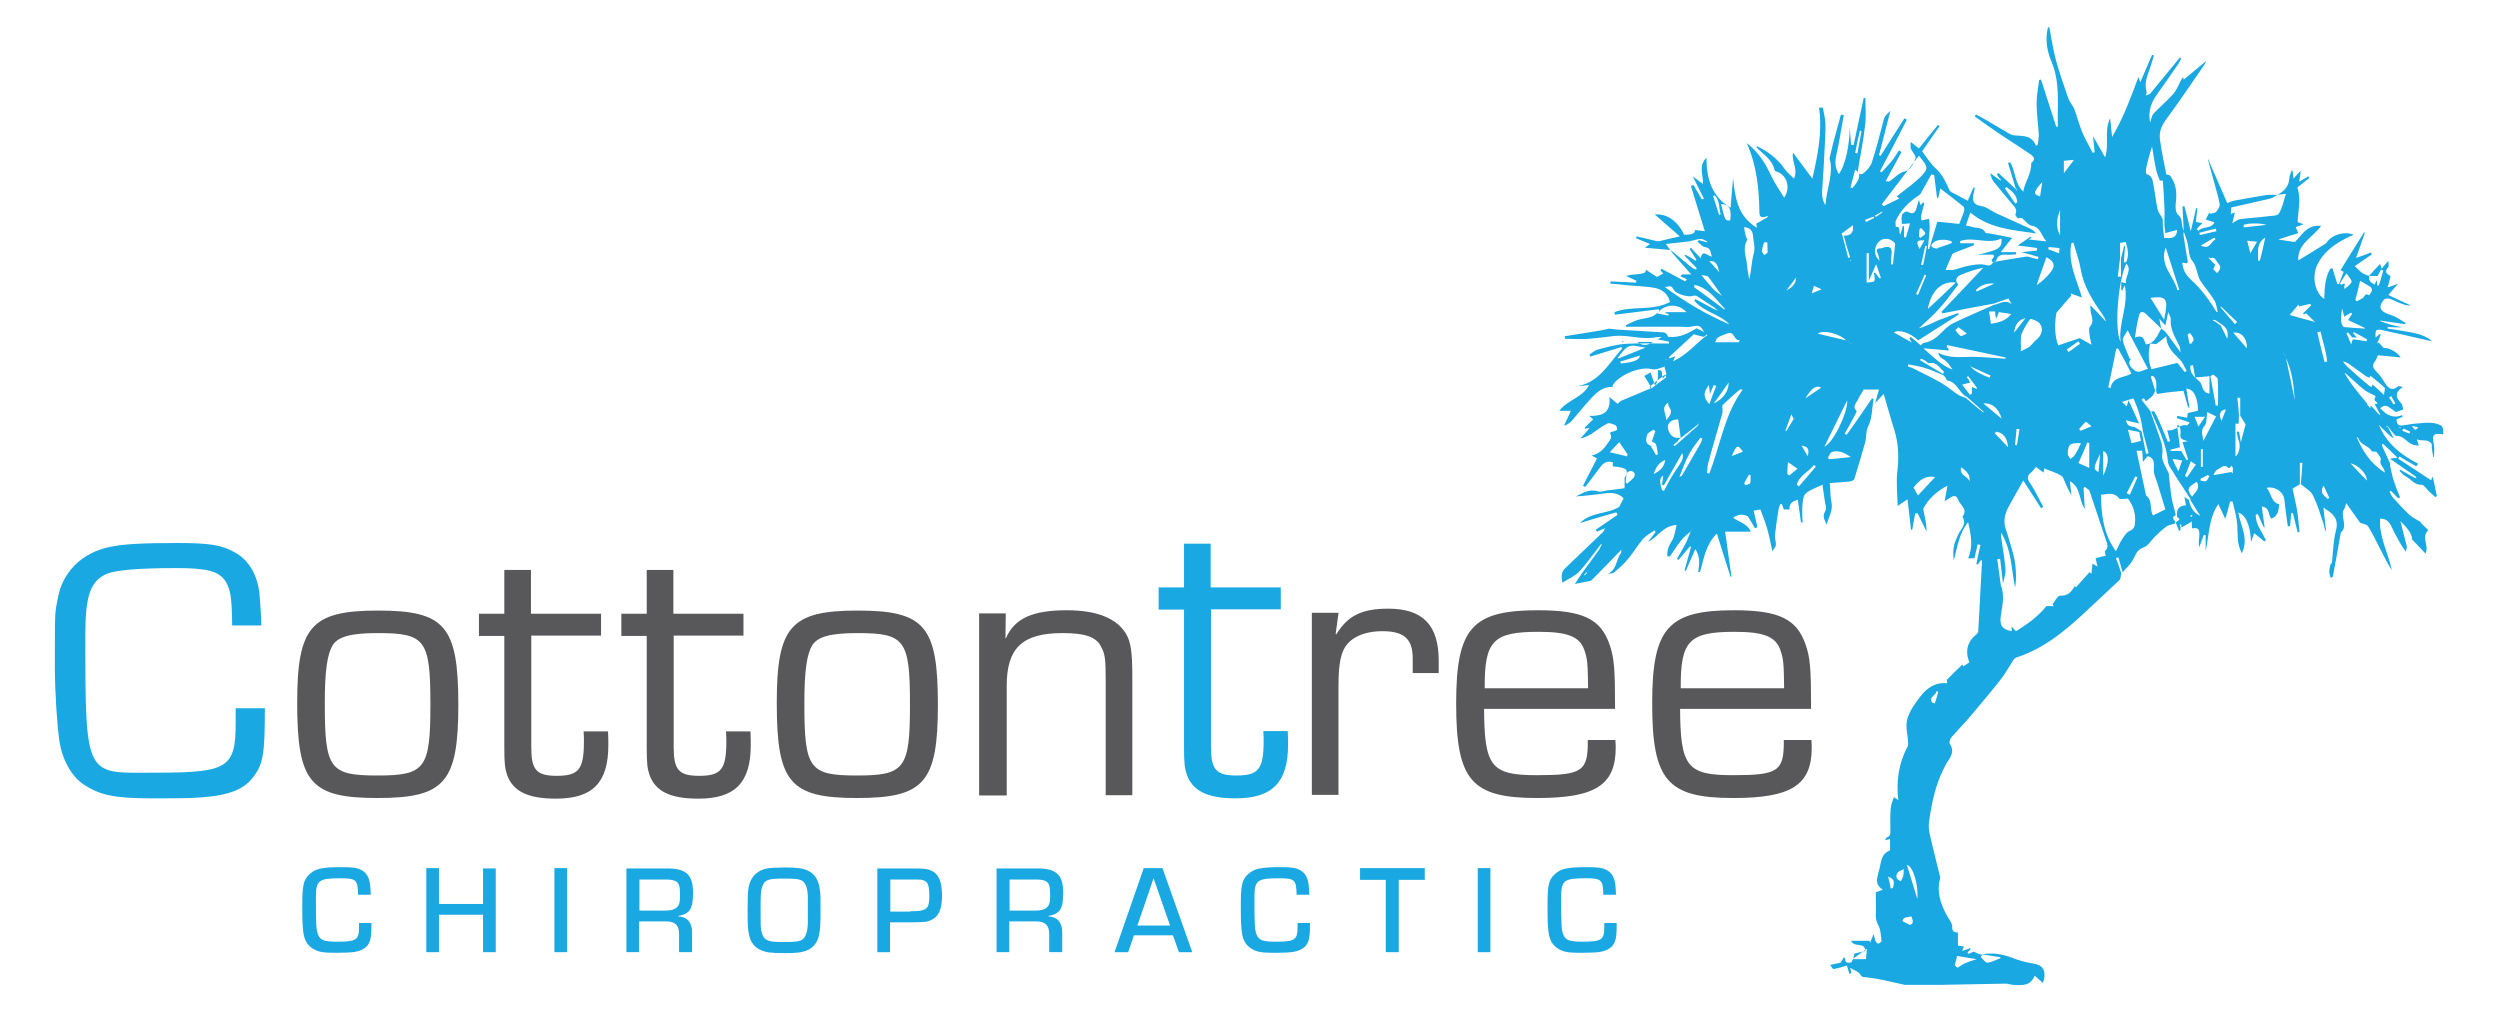 <?xml version="1.0" encoding="utf-8"?>
<!-- Generator: Adobe Illustrator 27.7.0, SVG Export Plug-In . SVG Version: 6.00 Build 0)  -->
<svg version="1.1" id="Layer_1" xmlns="http://www.w3.org/2000/svg" xmlns:xlink="http://www.w3.org/1999/xlink" x="0px" y="0px"
	 viewBox="0 0 788.2 319.5" style="enable-background:new 0 0 788.2 319.5;" xml:space="preserve">
<style type="text/css">
	.st0{fill:#19A8E1;}
	.st1{fill:#58575A;}
	.st2{fill:#EFEFEF;}
</style>
<path class="st0" d="M602.5,44.8c0.8,0.7,1.6,1.3,2.5,2c2.1-2.6,4-5,6-7.4c0.2,0.1,0.3,0.2,0.5,0.4c-1.9,2.7-3.7,5.3-5.5,7.9
	c1.5,2,2.7,4,4.4,5.5c2.1,1.9,3.1,4.3,4.2,6.7c0.1,0.2,0.3,0.5,0.5,0.6c1.7,0.9,3.5,1.8,5.3,2.8c0.7-1.6,1.2-2.9,1.8-4.2
	c0.1,0,0.2,0.1,0.4,0.1c-0.1,0.7-0.2,1.3-0.4,2c-0.5,2,0.1,3.4,2.2,3.7c1.9,0.3,3.3,1.5,4.9,2.3c3.6,1.6,7.2,3.3,10.8,4.9
	c0.7,0.3,1.3,0.9,1.9,1.5c-7.2-1.1-14.6-1.4-20.8-6.6c-0.5,1.4-0.9,2.6-1.4,4.1c0.9,0.2,1.6,0.3,2.2,0.5c1.4,0.4,3.2,0,4,1.8
	c0.1,0.2,0.9,0.1,1.3,0.2c2.3,0.4,4.6,0.9,7.1,1.4c-1.3,1.6-2.3,2.8-3.6,4.5c2,0,3.4,0,4.8,0c0,0.2,0,0.4,0,0.7c-1,0-2,0.2-3,0.1
	c-1.7-0.2-2.8,0.3-3.3,2c-0.3,0.1-0.5,0.3-0.8,0.4c-1.7-0.8,1-1.5-0.1-2.4c-1.3,0-2.8,0-4.8,0c6.7-1.5,7.7-2.2,7.4-5.1
	c-4.2,2-8.7-0.7-13,0.8c0,0.2,0,0.4,0,0.7c1.4,0,2.9,0,4.3,0c0,0.2,0.1,0.4,0.1,0.6c-2,0.8-4,1.5-6,2.3c-0.3,0.1-0.8,0.3-0.9,0.6
	c-0.7,1.5-1.3,3.1-2.1,4.9c1.1,0,1.8,0.1,2.5,0c1.6-0.4,3.1-1,4.7-1.3c1.7-0.3,3.6-0.7,5.2-0.3c1.2,0.3,1.9,0.4,2.5-0.7
	c0.3-0.1,0.6-0.2,0.9-0.3c3.2-0.6,6.4-1.1,9.6-1.6c0.6-0.1,1.3,0.2,1.9,0.4c0.6,0.1,1.2,0.3,1.8,0.4c0.1-0.2,0.1-0.4,0.2-0.7
	c-1.7-0.5-3.4-1-5.4-1.5c1.8-0.2,3.3-0.3,4.9-0.5c0-0.3,0-0.6,0.1-0.8c-1.9-0.3-3.8-0.5-6.2-0.8c1.6-1.1,2.9-1.9,4.1-2.8
	c0.1,0.1,0.2,0.3,0.3,0.4c-0.2,0.1-0.5,0.3-0.9,0.5c1.9,0.2,3.5,0.4,5.6,0.6c-1.7-1.9-1.8-4.4-4.5-4.9c-0.7-0.1-1.3-0.6-1.8-1.1
	c-0.8-0.7-1.3-1.9-2.7-1.2c0,0-0.9-1.1-0.8-1.3c0.6-1.2,0.1-2-0.6-2.8c-2.1-2.5-4.2-5-6.3-7.6c-0.5-0.7-0.8-1.6-1-2.6
	c0.8,0.6,1.7,1.2,2.5,1.8c0.2,0.2,0.5,0.4,0.7,0.5c0.1-0.1,0.1-0.2,0.2-0.2c-0.2-0.2-0.4-0.4-0.6-0.6c-0.2-0.4-0.5-0.7-0.7-1.1
	c0.1-0.2,0.3-0.3,0.4-0.5c1.8,1.6,3.5,3.2,5.6,5.2c-0.9-3-1.7-5.7-2.5-8.3c0.2-0.1,0.5-0.2,0.7-0.2c1.7,2.8,1.3,6.6,4.1,9.2
	c0.5-3.1,2.6-5.5,2.5-9c1.2-1,1.3-1.7-0.3-2.8c-3.6-2.5-7.4-4.8-11-7.3c-2.2-1.5-4.4-3.1-6.5-4.6c0.1-0.2,0.3-0.4,0.4-0.6
	c0.9,0.5,1.7,0.9,2.6,1.4c2.7,1.6,5.3,3.1,8,4.7c0.6,0.3,1.2,0.5,1.9,0.5c2.5,0.2,5.2,0,6.4,3.3c0.2-0.2,0.4-0.3,0.6-0.5
	c0.1-1,0.3-2.1,0.3-3.1c-0.2-3.3-0.7-6.5-0.7-9.8c0-2.5,0.5-5,0.8-7.4c0.2,0,0.4-0.1,0.6-0.1c1.6,5,3.2,9.9,4.8,14.9
	c0.2,0,0.3-0.1,0.5-0.1c-0.2-6.8,0.8-13.6-1.9-20.2c-1.5-3.5-2.2-7.3-1.2-11.1c0.1,0,0.3,0,0.4,0c0.7,3.3,1.1,6.7,2,10
	c1.1,4.2,2.6,8.3,4,12.4c0.4,1.2,1.4,2.2,1.9,3.4c0.9,2.4,1.5,4.9,2.5,7.3c0.9,2.2,2.2,4.3,3.3,6.5c0.2-0.1,0.4-0.2,0.6-0.2
	c-0.2-1.7-0.3-3.4-0.5-5.1c1.2,2.2,2.5,4.4,3.8,6.7c1.4-4.2-0.4-8.4,1.6-12.3c0.2,2.1,0.4,4,0.6,5.9c1.9-3.3,3.4-6.4,4.7-9.6
	c1.3-3.1,2.5-6.4,3.6-9.3c0.1,0.2,0.3,0.8,0.6,1.6c1.3-3,2.5-5.8,3.7-8.6c0.2,0.1,0.4,0.1,0.6,0.2c-0.3,1-0.6,1.9-0.9,2.9
	c-0.8,2.8-2.4,5.4-1.4,8.5c0.1,0.3-0.2,0.8-0.3,1.2c0.6-0.2,1.3-0.3,1.6-0.8c2.3-2.8,4.6-5.6,6.9-8.4c0.8-0.9,1.5-1.9,2.3-2.8
	c0.1,0.1,0.3,0.2,0.4,0.3c-0.4,0.7-0.6,1.4-1.1,2c-2.1,3-4.1,6-6.2,8.9c-2,2.7-3.3,5.5-2.5,9.4c0.4-1.2,0.5-2.2,1-2.8
	c2-2.2,4.3-4,6.3-6.3c1.2-1.4,1.8-3.2,2.7-4.8c0.1-0.1,0.2-0.3,0.4-0.5c0.1,0.5,0.2,0.9,0.2,0.8c2.3-1.9,4.7-3.9,7.1-5.9
	c-0.2,0.4-0.4,1-0.8,1.5c-4,5.8-7.9,11.6-12.1,17.3c-1.4,1.9-2,3.9-1.7,6.1c0.5,3.8,1.4,7.6,2,10.9c0.3,0.1,1,0.1,1.2,0.4
	c1.9,2.5,2.2,5.4,1.8,8.4c-0.2,1.3-0.1,3.2,0.7,3.9c1.4,1.2,1.1,2.6,1.4,4c0.1,0.4,0.3,0.8,0.4,1.2c0,0.4-0.1,0.7-0.1,1.1
	c0.4,2.9,0.9,5.8,1.4,8.7c-0.1,0.1-0.2,0.2-0.3,0.3c-0.5-0.1-1-0.1-1.5-0.2c0.3,2.3,0.9,3.6,2.9,5.5c3.2,2.9,5.7,6.4,7.9,10
	c0,0.1,0.2,0,0.4,0.1c-0.3-1.3-0.4-2.6-1-3.6c-1.3-2.2-3-4.1-4.4-6.2c-1.3-2-1-4.5-2.7-6.5c-1.1-1.3-0.9-3.6-1.4-5.4
	c-0.3-1.3-0.8-2.5-1.2-3.7c-0.1-2.6-0.3-5.3-0.4-7.9c0.2,0,0.4-0.1,0.6-0.1c0.7,2.6,1.3,5.1,2,7.9c0.6-2.6,1.2-4.9,1.7-7.3
	c0.1,0,0.3,0.1,0.4,0.1c-0.2,1.4-0.3,2.9-0.5,4.3c0.9,0.1,1.4,0.2,2.1,0.3c-0.8,0.8-1.3,1.3-1.8,1.9c0.2,0.2,0.3,0.4,0.5,0.6
	c1.3-1.6,4-0.5,5.1-2.7c-1-0.3-1.9-0.6-2.8-0.9c0.5-0.9,0.8-1.6,1.2-2.3c0,0.2,0.1,0.3,0.1,0.5c0.7-0.2,1.6-0.2,2-0.6
	c0.6-0.7,1.3-1.8,1.1-2.6c-0.5-2.7-1.4-5.4-2.1-8.1c-0.5-2-1.1-3.9-1.6-5.9c0,0,0.1,0,0.1,0c2,4.6,4,9.2,6,13.8
	c1.1-0.4,1.8-0.7,2.5-0.8c3.3-0.6,6.6-1.2,9.8-1.7c1.2-0.2,2.4,0,3.6-0.1c-0.8,0.4-1.5,1-2.3,1.2c-4.1,1-8.1,1.8-12.3,2.8
	c-0.1,0.6-0.1,1.3-0.2,2.1c0.4-0.2,0.7-0.3,1.3-0.5c-0.3,1.2-0.5,2.2-0.8,3.4c1-0.6,1.7-1.2,2.4-1.3c2.8-0.4,5.7-0.5,8.6-0.9
	c1.3-0.2,3.3-0.1,3.7-0.9c1.1-1.8,1.5-4,2.2-6.2c-1.1,0.1-1.9,0.2-2.6,0.3c2.1-1.2,3.6-2.7,3.7-5.3c0-0.8,0.5-1.6,0.7-2.4
	c0.1,0,0.2,0.1,0.3,0.1c0.1,0.7,0.2,1.4,0.3,2.5c0.9-1,1.4-1.6,2.3-2.5c-0.2,1.3-0.3,2.3-0.5,3.5c1.1-0.7,2-1.2,2.9-1.7
	c0.1,0.2,0.2,0.3,0.3,0.5c-1.4,1.1-2.8,2.2-3.8,3c1.3,3.8,0.2,7.4,0.1,10.9c0.6,0.2,1.1,0.4,1.9,0.7c-1.1,0.4-1.8,0.6-2.5,0.9
	c0.2,0.5,0.4,1,0.8,1.9c-2,0.6-3.9,1.2-6.3,2c1.9,0.3,3.4,0.5,5.2,0.8c2.1-1.9,3.7-5.6,8.3-5.1c-2.6,3.7-7.5,5.6-7.2,10.9
	c2.8-1.7,5.6-3.4,8.3-5.1c0.2-0.1,0.5-0.3,0.6-0.5c1.7-2.5,5.5-3.7,8.6-2.5c-0.9,0.4-1.7,0.7-2.4,1.1c-3.9,2-7.3,4.5-9.2,8.6
	c-1.7,3.7-0.5,8.9,2.3,10.5c0.1-3.3,0.2-6.6,1.9-9.5c0.2,0,0.5-0.1,0.7-0.1c0.5,1.6,1,3.3,1.5,4.9c0.2,0,0.3,0,0.5,0.1
	c0.5-1.3,1-2.6,1.5-3.9c-0.5-0.3-0.9-0.5-1-0.5c2.5-4.1,5-8,7.4-11.9c0.1,0,0.2,0.1,0.3,0.1c-0.9,2.6-1.8,5.2-2.8,7.9
	c1.8-0.6,3.3-1.1,4.7-1.7c0.1,0.2,0.2,0.4,0.3,0.6c-1.8,1.2-3.6,2.5-5.4,3.7c1.1,1,1.8,1.8,2.6,2.3c0.6,0.4,1.3,0.5,2,0.8
	c-0.4,1.4,0.5,2.1,1.7,2.7c0.2-0.4,0.3-0.7,0.7-1.4c0.1,0.8,0.1,1.2,0.1,1.7c0.2,0,0.3,0,0.5,0c0.5-1.6,1-3.1,1.4-4.7
	c-0.2-0.1-0.5-0.2-0.7-0.3c-0.4,0.7-0.7,1.4-1.1,2c-0.9,0-1.8,0-2.7,0c1.2-1.3,2.3-2.6,3.5-3.8c0.1,0.3,0.2,0.7,0.5,1.5
	c0.8-0.9,1.3-1.6,2.1-2.5c0,0.8,0.2,1.7,0,2c-1.4,1.5-0.5,2.2,0.7,2.8c-0.3,1.2-0.5,2.2-0.8,3.2c-0.1,0.1-0.1,0.2-0.2,0.3
	c0.1,0,0.3,0,0.4,0c0.9-0.3,1.8-0.6,3-1.1c-1.2,1.4-2.1,2.4-3.1,3.6c2.6,1.2,4.8,2.3,7.1,3.3c-1.2,0.1-2.3-0.3-3.3-0.7
	c-1.1-0.4-2.1-1-3.3-1.4c-0.6-0.2-1.5-0.1-1.8,0.2c-1.9,2.1-1.5,3.6,1.2,4.6c0.9,0.3,1.9,0.6,2.7,1.1c1,0.5,1.9,1.2,2.9,1.7
	c-0.1,0.1-0.2,0.3-0.2,0.4c-2.5-0.4-5-0.7-7.5-1.1c-0.1,0-0.3,0-0.4-0.1c0.1,0.1,0.1,0.2,0.2,0.3c1.1,0.4,2.2,0.8,3.3,1.1
	c1.2,0.3,2.3,0.5,3.5,0.8c-0.8,0-1.5,0-2.3,0c-0.8,0-1.5-0.1-2.3-0.2c0,0.2,0,0.4,0,0.6c1.5,0.2,3,0.4,4.6,0.7
	c3.1,0.6,6.4,0.8,9.4,3.2c-0.8-0.1-1.1-0.1-1.4-0.2c-4.7-1.1-9.5-2.2-14.2-3.2c-2.1-0.5-2.4-0.1-2.2,2.3c0.5-0.4,0.9-0.8,1.3-1.1
	c0.1,0.1,0.2,0.1,0.3,0.2c-0.4,1-0.8,2-1.2,3c0.2-0.2,0.3-0.4,0.5-0.6c0.5,0.6,1.1,1.2,1.7,1.9c0.7-0.5,4.1,0.9,5.3,2.9
	c-2.6-0.3-4.9-0.5-7.2-0.7c-0.3,0.7-0.5,1.4-0.9,1.9c-1,1.2-0.7,2.1,0.4,3.2c1,1,1.8,2.1,2.5,3.3c1.1,1.7,2.2,3.2,4.4,1.4
	c0.2-0.2,0.7,0.1,1.5,0.2c-2.8,1.8-2.2,3.4-0.5,5.2c0.4,0.4,0.4,1.3,0.6,1.9c-0.9,0.3-1.5,0.5-2.3,0.8c-3.3-2.4-3.3-2.4-5-1.2
	c0.7,0.6,1.3,1.3,2.1,1.8c0.7,0.4,1.6,0.8,2.5,0.8c0.8,0.1,1.6-0.2,2.4-0.4c0,0.2,0.1,0.4,0.1,0.5c-0.6,0.3-1.3,0.5-1.9,0.8
	c0,1.4,0.5,2.1,1.9,1.9c1.5-0.2,3.1-0.5,4.6-0.6c2.6-0.2,5.3-0.7,7.8,0.8c0.1,0.3,0.3,0.7,0.4,1c0,0.5,0,1.1,0,1.6
	c-3.2-0.4-3.6,0.1-2.9,3.5c0.2,1.2,0,2.5,0,3.7c-0.1,0-0.1,0-0.2,0c-0.2-0.9-0.4-1.9-0.5-2.8c0-0.4,0-0.9,0-1.3
	c-1.2-1.8-3.2-0.8-4.7-1.5c-0.1-0.1-0.1-0.2-0.2-0.2c0.1,0.1,0.2,0.1,0.2,0.2c0.2,0.5,0.3,1.1,0.6,2c-1-0.2-1.7-0.2-2.3-0.5
	c-1.6-0.8-2.7-2.7-4.8-2.6c-0.2,0-0.4-0.2-0.6-0.4c-0.7-0.8-1.3-1.6-1.9-2.4c-0.2-0.1-0.4-0.2-0.6-0.4c0,0.1-0.1,0.1-0.1,0.2
	c0.2,0.1,0.4,0.2,0.6,0.3c0.6,1.2,1.2,2.3,1.8,3.5c-1.1-0.6-1.7-1.3-2.5-2.1c-0.7-0.7-1.5-1.4-2.2-2.2c2.4,5.9,7,9.5,12.4,12.3
	c-0.2,0.3-0.4,0.5-0.6,0.8c-1.8-1-3.5-2-5.3-3.1c-0.1,0.2-0.3,0.5-0.4,0.7c3.5,2.3,6.9,4.5,10.4,6.8c0-0.1,0.2-0.4,0.5-1.2
	c0.5,2.4,0.9,4.3,1.3,6.2c-0.2,0.1-0.3,0.2-0.5,0.3c-0.7-0.6-1.4-1.3-2.1-1.9c-0.7-0.7-1.5-2-2.2-2c-2.3,0.2-3.3-1.8-5-2.6
	c-0.8-0.4-1.4-1.2-2-1.8c0.1-0.1,0.2-0.2,0.3-0.3c1.5,0.8,2.9,1.7,4.4,2.5c0.2,0.1,0.5,0.1,0.7,0.2c-0.1-0.2-0.2-0.4-0.3-0.6
	c-2.7-1.8-5.3-3.7-8.1-5.6c0.8-0.1,1.3-0.2,2.4-0.3c-1.7-1.7-3.2-3.1-4.6-4.4c-0.1,0.1-0.3,0.3-0.4,0.4c0.9,1.9,1.7,3.8,2.6,5.7
	c0.1,0.3,0,0.7,0.1,1c0.3,1.3,0.5,2.6,0.9,3.9c0.6,2,1.4,3.9,2.2,5.9c-0.2,0.1-0.4,0.2-0.6,0.3c-0.8-0.8-1.5-1.6-2.3-2.4
	c-0.1,0.1-0.3,0.2-0.4,0.3c0.3,0.6,0.5,1.2,0.9,1.7c1.8,2,3.6,4,5.6,5.8c0.9,0.8,2.1,1.3,3.2,2l0,0c0.3,0.4,0.5,0.8,0.9,1.1
	c0.5,0.5,1.1,1,1.6,1.5c-2.4,2.4,0.4,4.9-0.9,7.4c-1.4-1.5-2.8-3-4.3-4.5c0.4-0.9-1-3.3-3.6-5.7c0.7,2.9,1.4,5.4,2,7.9
	c0.1,0.5-0.2,1.2-0.3,1.7c-1.6-2.1-2.6-4.2-3.7-6.2c-1-1.9-1.4-4.2-4.4-4.2c-0.4,5.8,2.6,10.8,3.7,16.3c-1.3-2.1-2.4-4.2-3.5-6.4
	c-1.3-2.5-2.5-5.1-4-7.5c-0.4-0.6-1.5-0.7-2.5-1.1c-1.3-1.8-2.8-3.9-4.4-6.2c-0.2,0.7-0.3,1.4-0.6,1.8c-1.5,2.4,1.4,5.4-1.1,7.5
	c-0.8,4.6-1.6,9.2-2.5,13.9c-0.2,0.1-0.4,0.3-0.7,0.4c-0.2-0.8-0.5-1.5-0.4-2.2c0-0.8,0.3-1.7,0.5-2.5c0,0.1,0,0.2,0,0.3
	c0.1-0.1,0.2-0.2,0.3-0.3c0.4-3.4,0.4-7,1.3-10.3c0.9-3.5-0.8-5.2-3.3-6.7c-0.2-0.2-0.4-0.4-0.6-0.6c0,0.2,0,0.4,0,0.7
	c0.3,2.4,0.5,4.8,0.8,7.1c-0.6-0.9-0.6-1.9-0.9-2.8c-1-3-1.9-6-3.3-8.8c-0.7-1.4-2.5-2.3-3.8-3.5c0.2-2.2,0.4-4.5,0.5-6.7
	c-0.3,0-0.5,0-0.8,0c0,2.3,0,4.5,0,6.8c-0.7,0.4-1.4,0.8-2.3,1.3c0.4,2.1,1,4.4,1.4,6.7c0.4,2.3,0.5,4.7,0.8,7
	c-0.2,0-0.4,0.1-0.6,0.1c-0.5-2-1-4.1-1.5-6.1c-0.2,0-0.4,0.1-0.5,0.1c-0.1,1.4-0.3,2.7-0.4,4.1c-0.2,0-0.4,0-0.7,0
	c-0.4-2.8-0.8-5.6-1.1-8.5c-0.3-2.4-3-4.2-5.6-3.6c1.6,1.6,1.3,4.5,4,5.2c-0.2,1.9-0.4,3.8-2.5,4.5c-1.1-1.1-0.3-3.5-3-3.8
	c0.3,2.3,0.6,4.4,0.9,6.5c-0.1,0-0.2,0-0.3,0c-0.6-1.4-1.3-2.8-1.9-4.2c-0.2,0.1-0.4,0.2-0.6,0.3c-0.1,3,2,5.4,3.2,8
	c-0.2,0.1-0.4,0.3-0.5,0.4c-1-0.9-2.1-1.7-3.2-2.6c-0.3,0.8-0.6,1.6-1,2.8c-0.2-5.4-1.7-8.6-4-9.3c0.7,4.2,3.4,8.2,1.1,12.8
	c-0.6-1.2-1-2.5-1.2-3.8c-0.2-2.2-0.1-4.5-0.4-6.7c-0.3-2-0.9-3.9-1.3-5.8c-0.3,0-0.6,0-0.8,0c-0.4,1.7-0.9,3.4-1.5,5.5
	c-0.8-1.8-1.5-3.1-2.2-4.7c-3.1,4.6-2.9,9.9-4,14.9c0-1.7,0-3.4,0-5.1c-0.2,0-0.4-0.1-0.6-0.1c-0.5,1.3-0.9,2.6-1.4,3.9
	c-0.3-1.2-0.1-2.4,0-3.5c0.1-1.6,0-3-2.3-2.4c0-0.8-0.1-1.5-0.1-2.2c-1.1,0.7-2.2,1.3-3.2,1.9c0-0.3-0.1-0.7-0.1-1
	c-0.2,0-0.3,0.1-0.5,0.1c0.1,0.3,0.2,0.6,0.3,0.8c0,0.4-0.1,0.8-0.1,1.1c-0.1,0-0.3,0-0.4,0c0,0,0,0,0,0c-0.3-0.8-0.7-1.7-1-2.5
	c0.2-0.6,2.1-0.9,0.4-1.8c-0.3-2.1,0.3-3.6,2.8-3.7c-0.2-1-0.3-1.8-0.5-2.6c0.5,0.3,1.1,0.7,1.6,1c0.1-0.1,0.3-0.2,0.4-0.3
	c-1.4-2.1-2.8-4.3-4.2-6.4c-0.4-0.6-0.8-1.2-1.1-1.8c-0.7-1.2-1.8-2.4-1.9-3.7c-0.5-5.7-3.1-10.6-5.3-15.8c0.3,0,0.9-0.1,1,0
	c0.6,1,1.1,2.1,1.6,3.2c0.9,2.1,1.8,4.3,2.7,6.4c0.2-0.1,0.5-0.2,0.7-0.2c-0.3-1.1-0.6-2.1-0.9-3.5c2.5,0.5,3.8-2,6.1-1.5
	c0.2,0.1,0.7-0.6,1-0.9c-1.5-0.5-2.8-1-4.1-1.4c0.1-0.2,0.1-0.4,0.2-0.7c1,0.2,2,0.4,3.1,0.6c0.1-0.8,0.1-1.4,0.2-1.5
	c1.3-0.3,2.2-0.5,3.1-0.7c0-0.2,0.1-0.4,0.1-0.6c-0.3-4.1-1.4-6.2-3.7-6.4c0.3,2,0.7,4,1,5.9c-0.1,0-0.3,0-0.4,0.1
	c-0.5-1.7-1-3.5-1.5-5.3c-2.6,0.3-5.1,0.4-7.5,0.9c-1.3,0.3-0.9-0.5-1.1-0.9c0-1.7,0.4-3.5-1-4.7c-0.2,0.1-0.5,0.1-0.7,0.2
	c0.5,1.5,0.9,3,1.4,4.5c-0.3,0.5-0.4,1.1-0.8,1.5c-0.6,0.7-1.4,1.2-2.1,1.8c-0.1-0.1-0.4-0.5-0.7-1c-0.2,0.2-0.5,0.3-0.7,0.5
	c0.9,1.2,1.8,2.3,2.7,3.5c1.2,3.2,2.3,6.4,3.4,9.6c0.5,1.4,0.6,2.8,0.4,4.5c-0.2,1.8,1.3,3.8,2.1,5.7c0,0.2,0,0.3,0,0.5l0,0
	c0.3,2.4,0.5,4.9,0.9,7.3c0.3,1.8,0.9,3.5,1.3,5.3c-1.4,0.6-0.8,1.3-0.2,2c0,0.4,0,0.8,0,0.6c-1.1,0.4-2.1,0.5-2.8,1
	c-1.2,0.9-2.3,1.9-3.4,3c-1.3,1.2-2.3,3.1-3.8,3.6c-2.4,0.8-2.6,2.9-3.7,4.5c-0.8,1.2-1.9,2.2-2.9,3.3c-0.4-1.6-0.9-3.2-1.3-4.7
	c-0.3,0.1-0.5,0.2-0.8,0.2c0.6,1.6,1.2,3.2,1.7,4.8c-0.2,0.7-0.1,1.7-0.6,2.2c-3.6,3.4-7.2,6.7-10.8,10.1
	c-6.3,5.9-13,11.4-21.4,14.2c-0.4,0.1-0.9,0.4-1.1,0.7c-1.5,2.3-2.8,4.7-4.5,6.8c-2.9,3.7-6,7.3-9,10.9c-2,2.4-4.2,4.6-6.2,6.9
	c-0.4,0.5-0.7,1.5-0.5,1.9c1.5,2.2,0.6,3.9-0.7,5.8c-0.6,0.8-0.9,1.7-1.4,2.6c-2.5,5.1-3.6,10.6-4.4,16.2c-0.2,1.3-0.1,2.6,0.2,3.9
	c1,4.5,2.2,9.1,3.3,13.6c0,0.1,0,0.3,0,0.4c-1.2,4.2,0.1,7.9,2,11.5c0.6,1.2,1.8,2.5,1.8,3.7c-0.1,1.7,0.7,1.8,1.8,1.9
	c0,1.5,0,2.8,0,4.1c0.7,0.1,1.2,0.2,1.9,0.3c-0.2,0.5-0.4,0.9-0.6,1.4c1-0.3,1.8-0.6,2.6-0.9c0,0.1,0.1,0.2,0.1,0.3
	c-0.3,0.4-0.7,0.7-1,1.1c0.1,0.1,0.2,0.3,0.3,0.4c0.7-0.3,1.3-0.5,1.7-0.7c0.9,0.4,1.8,1,2.4,0.9c3.9-0.8,7.4,0.1,10.9,1.5
	c1.1,0.4,2.3,0.7,3.5,1c1.3,0.3,2.7,0.4,3.8,0.9c1.8,0.9,2.1,3,1.2,5.6c-0.8-0.7-1.6-1.4-2.6-2.3c-1.4,3.4-4.1,3-6.6,2.9
	c-0.8,0-1.7-0.4-2.5-0.4c-7,0.1-14.1,0.3-21.1,0.4c-3.6,0-7.1,0-10.7,0c-2.2-0.5-4.4-1-6.7-1.5c-1.8-0.4-3.7-0.7-5.6-0.9
	c-0.8-0.1-1.3,0-1.8-0.9c-0.5-0.9-1.8-1.2-3.2-2.1c0.3,1,0.4,1.4,0.4,1.7c-0.2,0.1-0.4,0.1-0.6,0.2c-0.3-0.9-0.6-1.8-0.8-2.6
	c-1.2,0.4-2.7,0.8-4.1,1.1c-0.3,0.1-0.7-0.6-1.2-1.3c1.3-0.3,2.3-0.5,3.3-0.7c0.2-0.4,0.6-1,1-1.6c0.1,0,0.3,0,0.4,0.1
	c-0.1,1.5,0.8,1.7,2,1.4c0.1-0.3,0.3-0.6,0.4-0.8c0,0,0.1,0,0.1,0c0.2-0.6,0.3-1.2,0.5-2c1-0.2,2.1-0.5,3.4-0.8
	c-0.1-3-3.5-0.9-4.5-3.2c2.1,0,3.9,0,5.8,0c0.1,0.2,0.1,0.4,0.2,0.6c0.3-0.7,0.6-1.5,1.1-2.7c0.3,1,0.4,1.6,0.6,2.2
	c0.2,0.3,0.7,0.9,0.9,0.8c0.4-0.1,1-0.6,1-0.9c-0.2-1.6-0.2-3.3-0.9-4.7c-0.6-1.1-0.9-2-0.9-3.2c0.1-2.4,0-4.9,0-7.4
	c0.5-0.2,1.2-0.4,2.2-0.8c-3-2-1.5-4.4-1-6.7c0.5-2.1,0.5-4.7,3.3-5.7c0-1.1,0-2.3,0-3.6c-0.5,0.1-0.9,0.2-1.6,0.4
	c0.3-0.5,0.4-0.9,0.6-0.9c1.1-0.4,1.1-1.2,1.1-2.2c0-2.3-0.1-4.6,0.1-6.9c0.1-1.2,0.6-2.4,1-3.6c0.6,0.4,1,0.7,1.4,0.9
	c-0.7-5.9,0.1-11.5,2.9-16.8c0.2-0.3,0.2-0.8,0.2-1.2c-0.1-2.5-0.9-5.1-0.3-7.4c0.7-2.6,2.5-5.1,4.2-7.3c2-2.6,4.7-4.5,8.4-4.1
	c0-0.6-0.1-1.2-0.1-1.1c1.8-1.8,3.3-3.3,4.9-4.8c0.1,0.1,0.2,0.4,0.3,0.6c0.6-0.4,1.2-0.9,1.9-1.3c-1.4-3.5-0.7-6.5,2.3-8.9
	c0.3-0.2,0.5-0.6,0.5-0.9c0.4-7.4,0.8-14.8,1.2-22.1c0-0.1-0.1-0.2-0.3-0.4c-0.3,0.5-0.7,1-1,1.4c-0.2,0-0.3,0-0.5,0
	c0.4-2,0.8-4.1,1.3-6.1c-0.3-0.1-0.6-0.1-0.9-0.2c-0.3,1.5-0.7,3-1,4.4c-0.7,0-1.4,0-2,0c1.6-3.5,1-7.3,0-11.4
	c-2.9,3.7-3.4,7.9-4.5,12.1c-0.5-3.8,0.1-5.5,1.5-8.4c0.8-1.6,2.7-3.2,1.2-5.4c1.9-2.4-0.7-3.6-1.3-5.3c-0.5-1.4-1.3-1.5-2.4-0.8
	c-0.6,0.4-1.2,0.8-1.9,1.2c0.3-1.6,0.6-3.3,0.9-4.9c-3.3,1.7-5.8,4-7.5,7c-0.2,0.4,0,1.1,0.1,1.6c0.4,1.9,0.8,3.9,0.8,5.9
	c-0.9-1.9-1.9-3.9-2.8-5.8c-0.3,0-0.5,0.1-0.8,0.1c-0.3,1.7-0.6,3.4-0.9,5.1c-0.1,0-0.3,0-0.4,0c-0.3-3.1-0.7-6.2-1.1-9.6
	c-0.9,0.6-1.7,1.2-3.1,2.1c-0.1-3.9-0.5-7.4-0.1-10.8c0.5-4.4,0.4-8.7-0.9-13c-1.2-3.7-2.2-7.5-3.4-11.5c-0.8,0.8-1.6,1.7-2.7,2.9
	c0.5-1.7,0.8-2.8,1.2-4.3c-1.7,0-3.1,0-4.8,0c-0.6,1-1.4,2.2-2,3.5c-0.5,1-1.6,1.9-0.3,3.2c0.2,0.1-0.2,0.9-0.5,1.4
	c-1,1.9-2.1,3.9-3.2,5.8c0.2,0.1,0.4,0.3,0.6,0.4c2.7-3.8,5.4-7.6,8-11.5c0.2,0,0.3,0.1,0.5,0.1c-0.5,2.9-0.4,6-1.6,8.5
	c-0.9,1.8-0.6,3.4-1,5.1c-1.1,4-2.3,7.9-3.5,11.8c-0.1,0.3-0.9,0.6-1.4,0.7c-2,0.2-4,0.3-6.3,0.5c0.2,2,0.1,4,0.5,5.9
	c0.6,2.7-0.8,4.6-1.5,7.2c-1.2-2.7-1.2-2.6-0.2-4.9c0.2-0.6-0.2-1.4-0.3-2.1c-0.3-1.8-0.5-3.5-0.8-5.6c-2,1-3.8,1.5-5.2,2.7
	c-0.8,0.6-1,2.2-1.1,3.4c-0.2,1.9,0,3.9,0,5.8c-0.2,0-0.3,0-0.5,0c-0.3-2.4-0.6-4.7-1-7.2c-1.4,0.5-2.8,1.1-2.6,3.1
	c-0.6,0-1.2,0-1.8,0c-0.2-0.6-0.4-1.2-0.6-1.7c-0.2,0-0.3,0-0.5,0c-0.2,0.6-0.5,1.3-0.6,1.9c-0.4,2.6-0.8,5.3-1.1,7.9
	c-0.1,1,0.4,2.1,0.3,3.1c0,0.6-0.6,1.1-1.1,2c-0.6-2.7-1-4.9-1.6-7c-0.6-2.1-1.4-4.1-2.2-6.2c-0.9,0.2-1.6,0.3-2.1,0.4
	c0.4,1.7,0.8,3.5,1.2,5.2c-0.3,0.1-0.5,0.2-0.8,0.3c-0.8-1.3-1.6-2.7-2.2-3.7c-1.7-0.9-3.2-0.6-4.7,0.4c1.8,1.4,4.4,1.7,5.6,4.4
	c-2.9,0-5.6,0-8.1,0c0.7,4.9,1.3,9.5,2,14.2c-0.1,0-0.2,0-0.3,0c-1.4-4.4-2.8-8.7-4.3-13.6c-3.7,3.7-4.1,8.1-5.3,12.1
	c-0.2,0-0.4,0-0.6,0c0.4-2.4,0.7-4.8-0.9-7.2c-1.1,2.4-2,4.7-3,6.9c-0.1-0.1-0.3-0.1-0.4-0.2c0.7-2.4,1.3-4.8,2-7.2
	c0-0.1,0-0.3,0-0.4c-0.1,0.1-0.2,0.1-0.4,0.2c-1.2,1.4-2.3,2.7-3.5,4.1c-0.2-0.1-0.3-0.2-0.5-0.3c0.9-1.6,1.9-3.2,2.7-4.8
	c0.7-1.3,1.1-2.7,1.7-4c0.1,0,0.2,0,0.3,0c0-0.1,0-0.1,0-0.2c-0.1,0.1-0.1,0.1-0.2,0.2c-1.1,1-2.3,1.8-3.2,3c-1.3,1.6-2.3,3.3-3.5,5
	c-0.3,0-0.5,0-0.8,0c-0.2-1.8,0.4-3.3,1.4-4.9c0.9-1.3,1-3.1,1.5-5c-4.3,0.2-5.9,3.9-9,5.3c0.8-1,1.6-2.1,2.4-3.1
	c-0.1-0.2-0.3-0.3-0.4-0.5c-1.2,0.9-2.6,1.6-3.6,2.7c-1.7,2-3,4.3-4.7,6.3c-1.3,1.6-2.8,2.9-4.3,4.2c-0.5,0.4-1.3,0.4-2.1,0.5
	c2.9-1.3,2.6-4.6,4.2-6.6c0-0.3,0.1-0.7,0.1-1c-0.2,0.2-0.4,0.3-0.5,0.5c-2.9,3-5.9,6.1-8.9,9.1c-0.2,0.2-0.4,0.2-0.7,0.3
	c-1.4,0.3-2.8,0.5-4.6,0.9c1-1.4,1.8-2.8,2.7-4c1.7-2.3,3.4-4.6,5.1-7c0.1-0.3,0.2-0.6,0.4-0.8c0.1-0.2,0.2-0.5,0.3-0.7
	c-0.1,0-0.1-0.1-0.2-0.1c-0.1,0.2-0.3,0.3-0.4,0.5c-0.2,0.2-0.3,0.4-0.5,0.7c-2,2.5-3.8,5.1-5.9,7.4c-1.4,1.5-3.4,2.3-5.4,3.6
	c-0.4-2-0.4-3.4,0.9-4.6c3.8-3.6,7.6-7.3,11.4-10.9c0.5-0.4,0.9-0.9,1.1-1.7c-0.8,0.4-1.6,0.7-2.5,1.1c-0.1-0.2-0.3-0.4-0.4-0.6
	c2.3-1.6,4.6-3.1,6.9-4.7c-0.1-0.3-0.3-0.5-0.4-0.8c-3.8,1.1-7.7,2.2-11.5,3.4c3.6-3.6,8.8-2.8,12.4-5.1c0.4-0.8,0.8-1.6,1.4-2.7
	c-1.4-1.5-3.4-1.9-5.6-1.6c-3.2,0.4-6.3,0.8-9.5,1c2.2-1,4.2-2.5,7-1.6c0.8,0.3,1.9-0.2,2.9-0.3c1.8-0.2,3.5-0.4,5.5-0.7
	c0-0.6,0-1.2,0-1.8c0-0.1,0-0.2,0-0.3c0-0.1,0-0.3,0-0.4c0-0.2,0-0.5,0-0.7c1.5-2.6,0.8-3.3-3.8-3.7c0.1-0.4,0.1-0.8,0.2-1.2
	c-1.5-0.6-2.8-0.1-3.7,1c-1.3,1.6-2.4,3.2-3.7,4.9c-0.5,0.6-0.9,1.2-1.4,1.8c-0.2-0.1-0.5-0.2-0.7-0.4c1.4-2.8,2.9-5.7,4.4-8.6
	c-0.4-0.2-0.9-0.5-1.7-0.9c2.9-0.6,4.2-2.6,5.6-4.6c0.7-0.9,0.7-1.6,0.2-2.5c0.1-0.1,0.2-0.2,0.3-0.3c0.7-0.2,1.4-0.3,1.9-0.7
	c0.1-0.1-0.1-1.3-0.4-1.4c-0.8-0.4-2-0.9-2.6-0.6c-1.8,0.9-3.4,2.2-5.1,3.3c-1,0.6-2.1,1.2-3.4,1.4c0.9-1,1.8-2,2.9-3.3
	c-0.8,0.1-1.2,0.2-1.5,0.3c0-0.2,0-0.4,0-0.5c0.8-0.8,1.7-1.6,2.6-2.5c-0.4-0.4-0.8-0.7-1.3-1.1c4,0.1,7-0.8,6.4-6
	c0.8,0.7,1.6,1.4,2.6,2.2c0.3-0.3,0.7-0.7,1.2-1l0,0c3-1.3,6.1-2.5,9.5-4c-0.9-1.6-1.7-2.8-2.3-3.8c0.5-0.3,1.2-0.6,2-1.1
	c0.4,1.1,0.8,2.5,1.4,4.1c1.3-1.7,0.8-3.3,0.9-4.8c2.1-0.2,0.8,1.7,1.6,2.6c0.5-0.7,1-1.3,1.1-1.4c-0.3-1.1-0.5-1.7-0.7-2.4
	c0.1,0,0.2-0.1,0.3-0.1c-0.1,0-0.1-0.1-0.2-0.1c0,0.1-0.1,0.2-0.1,0.3c-0.8,0.3-1.6,0.5-2.4,0.8c-0.6,0-1.2,0.1-1.8-0.1
	c-3.5-0.8-10.2,2-12,5.1c-0.1,0.2-0.1,0.4-0.1,0.6c0,0,0,0,0,0c-3-0.2-5,1.7-6.8,3.6c-2.1,2.3-4,4.7-6,7c-0.6,0.7-1.4,1.1-2.2,1.6
	c-0.1-0.1-0.1-0.2-0.2-0.3c0.6-1.3,1.3-2.6,1.9-4c0-0.1,0.1-0.3,0.1-0.4c-0.2,0-0.3,0-0.5,0c-0.9,0-1.7,0-3.1,0
	c2.8-3.6,7.3-4.1,9.4-8.1c-1.9,0.2-3.4,0.3-4.9,0.5c7.8-0.7,10.9-7.1,15.3-12c-0.1-0.2-0.1-0.3-0.2-0.5c-3.3,1-6.6,2-9.8,3
	c-0.1-0.2-0.2-0.4-0.3-0.6c0.8-0.5,1.5-1.2,2.3-1.5c3-0.8,6-1.7,9-1.9c4.6-0.3,9.2-0.1,13.8-0.1c0-0.2,0-0.4,0-0.6
	c-1.2-0.2-2.4-0.5-3.6-0.7c0.3-0.2,0.6-0.4,1.3-0.8c-0.9,0-1.3,0.1-1.7,0.1c-4.4,0.9-8.8-0.8-13.2-0.4c-2.7,0.3-5.4,0.7-8.1,0.9
	c-2.5,0.2-5,0-7.5,0c0-0.3,0-0.5-0.1-0.8c3.7-0.6,7.4-1.2,11.2-1.8c0.9-0.2,1.9-0.4,2.8-0.6c0.9,0.1,1.7,0.2,2.6,0.3
	c4.4,0.3,8.9,0.5,13.3,0.8c0.9,0.1,2.2-0.2,2.6,1.3c0,0.1,0.3,0.2,0.5,0.2c3.3,0.3,6-1.2,8.6-2.7c0.6,0.3,1.3,0.6,2.4,1.2
	c-1.2-2.2-1.7-2.2-3.7-1.8c-1.3,0.3-2.8,0.1-4.1,0.1c-4.6,0-9.3,0-13.9,0c-1,0-2,0-3,0c0-0.2,0-0.3,0-0.5c1.3-0.6,2.6-1.3,3.9-1.7
	c1.4-0.4,2.9-0.5,4.3-1c0.9-0.3,1.6-1.1,2.4-1.7c-0.1-0.2-0.2-0.4-0.3-0.6c-4.6,0.6-9.2,1.1-13.8,1.7c0-0.3-0.1-0.5-0.1-0.8
	c5.6-2.2,11.9-0.2,17.5-3.2c-0.6-2.5-2.3-3.9-4.6-4.4c-3-0.6-6.1-0.6-9.1-0.9c-1.7-0.2-3.4-0.4-5.1-0.5c0-0.2,0-0.5,0.1-0.7
	c2.7,0.1,5.3,0.3,8,0.4c0-0.2,0.1-0.4,0.1-0.6c-1-0.5-2-0.9-3.2-1.5c2.1-0.8,4.3-0.2,6.1-1.2c0-0.3,0-0.6,0.1-0.8
	c1.1,0.7,2.2,1.5,3.5,2.3c0.5-0.3,1.3-0.7,2-1.1c-0.3-0.3-0.6-0.6-0.9-1c0.1-0.2,0.2-0.3,0.3-0.5c2.5,1.3,5,2.7,7.5,4
	c0.2-0.2,0.4-0.5,0.5-0.7c-0.7-0.3-1.3-0.6-2-0.9c0.2-0.2,0.3-0.4,0.5-0.6c0.8,0,1.5,0,2.9,0c-2.2-2.5-4-4.5-5.8-6.6
	c-0.3-0.3-0.5-0.8-0.7-1.1c2.2,1.8,4.3,3.6,6.5,5.4c0.4,0.4,1,0.5,1.5,0.8c0.1-0.2,0.2-0.3,0.2-0.5c-1.3-1.3-2.5-2.6-3.8-3.9
	c0.1-0.1,0.2-0.2,0.3-0.3c1.1,0.6,2.2,1.2,3.2,1.9c0.1-0.1,0.1-0.2,0.2-0.4c-0.7-1.1-1.4-2.2-2.1-3.3c0.1-0.1,0.3-0.3,0.4-0.4
	c1,1.1,2.1,2.2,3.1,3.3c0.5-2.9,2-0.8,3.5-0.5c-0.5-1.4-0.2-2.7-2.1-3c-0.9-0.1-1.6-1.1-2.4-1.7c0.1-0.2,0.2-0.3,0.4-0.5
	c0.8,0.2,1.5,0.4,2.3,0.6c0.1,0,0.3,0.1,0.4,0.1c-0.1-0.1-0.1-0.3-0.2-0.4c-0.6-0.2-1.3-0.7-1.9-0.7c-1.3,0.1-2.6,0.6-3.9,0.8
	c-2.3,0.3-4.5,0.5-7.1,0.8c0.7,1,1,1.4,1.4,1.9c-2.6-0.2-5.1-0.5-8-0.7c0.5-0.4,1-0.8,1.6-1.2c-1.5-0.6-2.9-1.2-4.4-1.8
	c0.1-0.2,0.1-0.4,0.2-0.6c2,0.5,3.9,0.9,5.9,1.4c0.4,0.1,0.9,0.2,1.3,0.1c2.2-0.5,4.5-1.1,6.4-1.5c-2.4-2.1-5-4.4-7.9-6.9
	c4-0.3,7.2,2.1,9.3,6.4c2.4,0,3.6-0.5,3.3-1.5c1,0.1,1.9,0.2,3.2,0.4c-1.5-4.9-3-9.6-4.4-14.3c0.3-0.1,0.5-0.2,0.8-0.3
	c0.9,1.5,1.8,3.1,2.7,4.6c0.2-0.1,0.4-0.2,0.6-0.3c-1.1-2.2-2.2-4.3-3.5-7c1.3,0.9,2.1,1.6,3.2,2.4c0.2-2.8-1.6-5.5,1.1-8.3
	c0,6.7,1.7,12.2,7.6,15.8c0.3-3.1,0.5-6.3,0.8-9.5c0.6,6.1,1.3,12,7.5,15.8c-0.1-0.8-0.2-1.2-0.2-1.3c1.3-0.7,2.4-1.4,3.5-2
	c0.1-0.1,0.1-0.2,0.2-0.4c-0.2,0-0.3,0.1-0.5,0.1c-1.2,0.5-2.2,0.3-2.2-1.1c-0.1-7.5-0.8-14.9-4-22c3.7,2.8,5.9,6.4,7.7,10.3
	c1.1,2.3,2.6,4.5,4.1,6.9c2.1-3.1,0.9-6.9-2-8.1c-0.3-0.1-0.9-0.2-1-0.5c-0.7-3.4-3.6-5.1-5.8-7.3c0.1-0.1,0.2-0.2,0.3-0.3
	c3.5,1.7,6.5,4,8.7,7.2c0.7,1,1.8,1.9,2.9,3c1.4-3.2-0.9-5.4-0.3-8.2c2,2.7,4,5.4,6.1,8.2c1.7-7.5,3.2-14.8,2.1-22.4
	c0.4,0,0.8,0,1.2,0c0.3,1.6,0.7,3.3,0.8,4.9c0.1,2.4-0.1,4.8-0.2,7.2c-0.2,4.1-0.4,8.2-0.7,12.3c-0.2,2.2-0.4,4.3,0.9,6.4
	c0.4-5.3,2.7-10.2,1.3-14.8c0.5-1.9,0.8-3.3,1.1-4.6c0.8-3.1,1.7-6.1,2.5-9.2c0.3,0.1,0.6,0.1,0.9,0.2c-0.6,3.2-1.1,6.3-1.7,9.5
	c-0.5,2.8-1.7,5.6-0.2,8.4c0.1,0.2,0.2,0.5,0.3,0.7c2.2-2.9,3.4-9.3,3.5-14.9c0.1,1.9,0.2,3.7,0.4,5.6c0.3,0,0.5,0.1,0.8,0.1
	c1.1-5,2.1-10,3.2-14.9c0.2,0,0.3,0,0.5,0.1c0,2.9,0.3,5.8-0.1,8.7c-0.5,4.7-1.5,9.3-2.2,13.9c-0.2,1.5,0.9,1.7,1.7,1.1
	c1.1-0.9,2.2-2.1,2.6-3.3c1.3-4,2.4-8.1,3.4-12.1c0.6-2.3,0.5-2.4,2.5-4.3c-1.2,4.7-2.4,9.3-3.6,14c0.2,0.1,0.3,0.1,0.5,0.2
	c2.5-3.9,5-7.9,7.5-11.8c0.3,0.1,0.5,0.3,0.8,0.4c-2.8,5.4-5.6,10.9-8.5,16.3c0.2,0.1,0.3,0.2,0.5,0.3c1-1.1,2.1-2.2,3.1-3.4
	c0.9-1.1,1.6-2.3,2.4-3.5c0.3,0.2,0.6,0.4,0.8,0.5c-1.6,3-3.2,5.9-5,9.2c0.5,0,1,0.2,1.3,0c1.6-1.1,2.8-2.7,5.1-3.2
	c1.3-0.3,2.5-2.4,3-3.9c0.3-0.8-1-2.1-1.5-3.2C602.3,45,602.4,44.9,602.5,44.8z M535.4,133.7c-0.1,0.1-0.3,0.3-0.4,0.4
	c-1.7,1.3-3.4,2.7-5.1,4c-0.3-2-0.5-3.9-0.8-5.9c-2.8,0.1-3.9,1.8-2.9,3.9c0.7,1.6,2,2.2,3.7,1.9c-0.4,0.4-0.8,0.9-1.1,1.3
	c-0.4,0.3-0.8,0.6-1.2,1c0.1,0.1,0.2,0.2,0.3,0.4c0.4-0.3,0.8-0.6,1.2-1c2-1.8,4.1-3.6,6.1-5.4c0.1-0.2,0.2-0.3,0.3-0.5
	c0.1-0.1,0.1-0.3,0.2-0.4C535.6,133.5,535.5,133.6,535.4,133.7z M750.1,130.7c0.1,0.1,0.3,0.1,0.4,0.2c-0.1-0.2-0.1-0.3-0.2-0.5
	c-0.1-0.2-0.2-0.3-0.3-0.5c-0.4-0.8-0.9-1.7-1.3-2.5c0.3-0.1,0.7-0.1,1-0.2c-0.4-0.4-0.7-0.7-1.1-1.1c0.1-0.5,0.3-1,0.4-1.2
	c-1.2-0.7-2.6-1.2-3.6-2c-2-1.6-3.9-3.4-5.8-5.1c-0.1-0.1-0.2-0.1-0.4-0.2c0.1,0.1,0.1,0.3,0.2,0.4c0.8,1.3,1.6,2.6,2.5,3.8
	c1.4,1.8,2.8,3.5,4.3,5.3l0,0c0.1,0.2,0.1,0.4,0.2,0.5c0.3,0.3,0.5,0.6,0.9,1.1c0.1-0.4,0.1-0.6,0.1-0.9c0.8,0.8,1.5,1.6,2.3,2.5
	C749.9,130.4,750,130.5,750.1,130.7z M499.8,181.2c0.1-0.1,0.3-0.3,0.4-0.4c0.1-0.3,0.2-0.6,0.3-0.8c0.1,0,0.2,0,0.3,0
	c0-0.1,0-0.1,0-0.2c-0.1,0.1-0.1,0.2-0.2,0.2c-0.2,0.2-0.4,0.4-0.6,0.6c-0.1,0.1-0.2,0.3-0.4,0.4c-0.1,0.1-0.1,0.3-0.2,0.4
	C499.6,181.4,499.7,181.3,499.8,181.2z M691.1,162.8c0-0.2,0.1-0.3,0.1-0.5c-0.1,0-0.3,0.1-0.4,0.1c-0.1,0.2-0.2,0.3-0.3,0.5
	C690.7,162.9,690.9,162.9,691.1,162.8z M541.2,97.8c0.1,0.1,0.3,0.1,0.4,0.2c-0.1-0.1-0.2-0.2-0.3-0.3c-0.2-0.2-0.4-0.4-0.6-0.6
	c-1.9-1.2-3.7-2.5-5.6-3.7c-0.3-0.2-1-0.3-1.4-0.1c-1.3,0.5-5.2-0.6-5.9-1.8c-0.8-1.4-0.9-1.4-2.9-1c6.5,4.8,13.2,8.7,20.4,11.8
	c-3.1-3.3-8.2-3.9-11.1-7.5c0.1-0.2,0.2-0.3,0.3-0.5c1.9,1,3.9,2.1,5.8,3.1C540.7,97.5,541,97.7,541.2,97.8z M542.1,85.8
	c-0.1-0.2-0.2-0.4-0.2-0.6c-0.4-1.5-0.8-3.1-3-2.9c0.9,1,1.9,2.1,2.8,3.1C541.8,85.6,542,85.7,542.1,85.8
	C542.2,85.9,542.2,86.1,542.1,85.8C542.3,86,542.2,85.9,542.1,85.8z M592.7,67.1c-0.5,0.3-1.1,0.6-1.6,0.9c0.1,0.1,0.2,0.3,0.3,0.4
	c0.5-0.4,1.1-0.7,1.6-1.1c0.2-0.1,0.3-0.3,0.5-0.4c0-0.1-0.1-0.1-0.1-0.2C593.1,66.9,592.9,67,592.7,67.1z M698.6,101
	c-0.3-0.1-0.6-0.1-0.8-0.2c0,0.1,0,0.2-0.1,0.3c0.2,0.1,0.4,0.2,0.6,0.2c0.6,0.4,1.2,0.9,1.8,1.3c0.7,1.3,1.3,2.6,2.1,4.2
	c0.5-2.2-0.2-3.5-1.7-4.5C699.9,101.9,699.2,101.5,698.6,101z M563.5,91.4c1.5-0.8,2.7-1.9,2.8-3.9c-1,1.3-1.9,2.5-2.9,3.8
	c0,0.1-0.1,0.3-0.1,0.4C563.4,91.6,563.4,91.5,563.5,91.4z M565.5,132.1c-0.2-0.4-0.4-0.9-0.7-1.5c-0.7,1.8-1.3,3.5-1.9,5.2
	c0.1,0,0.2,0.1,0.3,0.1C564,134.6,564.7,133.4,565.5,132.1c0.1,0,0.2-0.1,0.3-0.1c0-0.1-0.1-0.1-0.1-0.2
	C565.6,131.9,565.5,132,565.5,132.1z M693.7,162.6c0,0,0.1,0.1,0.1,0.1C693.8,162.6,693.7,162.6,693.7,162.6
	c-1.1-1.7-2.2-3.4-3.2-5.1c-0.1,0.1-0.3,0.2-0.4,0.3C690.7,159.8,691.4,161.7,693.7,162.6z M628.8,89.4c-2.3-0.2-4.2,0.4-5.8,2
	c0.1,0.2,0.1,0.3,0.2,0.5C625.1,91.1,626.9,90.2,628.8,89.4C628.9,89.3,629.1,89.3,628.8,89.4C629,89.2,628.9,89.3,628.8,89.4z
	 M700.4,96.8c-0.1-0.1-0.2-0.1-0.4-0.2c0.1,0.1,0.1,0.3,0.2,0.4c1.5,1.7,2.9,3.5,4.4,5.2c0.2-0.2,0.5-0.4,0.7-0.7
	C703.7,100,702.1,98.4,700.4,96.8z M621.2,115.5c0-0.1,0-0.2,0-0.3c-0.1,0-0.1,0.1-0.2,0.1C621.1,115.4,621.2,115.4,621.2,115.5
	c1.7,1.9,3.9,2.7,6.1,3.6c0.1-0.2,0.2-0.4,0.3-0.7C625.5,117.5,623.4,116.5,621.2,115.5z M625.1,129.9c0.1,0.1,0.3,0.1,0.4,0.2
	c-0.1-0.1-0.1-0.2-0.2-0.4c-1.7-1.5-3.5-3.1-5.2-4.6c-2.5-1.1-3-4.7-6.1-5.1c-0.2,0-0.4-0.6-0.6-0.9c-0.2-0.3-0.4-0.6-0.7-0.8
	c-2.1-0.9-4.1-1.8-6.2-2.4c-1.6-0.5-3.2-0.7-4.9-1c0,0.2-0.1,0.4-0.1,0.6c0.7,0.3,1.5,0.5,2.2,0.9c3.5,1.8,7.1,3.4,10.3,5.6
	c1.8,1.3,3.4,2.9,5.7,3.4C621.4,126.9,623.2,128.4,625.1,129.9z M581.3,74.3c2.2,0.1,3.2-1,2.9-3.3c-1.1,0.8-2.3,1.7-3.5,2.6
	c-0.1,0,0.1,0.4,0.2,0.7c0.6,2.3,1.2,4.7,1.8,7c0.2-0.1,0.4-0.1,0.6-0.2C582.6,78.9,581.9,76.6,581.3,74.3z M521.7,149.3
	c1.6-0.9,3-1.9,3.3-4.3c-2.1,0.9-2.9,2.4-3.5,4.1c-0.1,0.1-0.1,0.2-0.2,0.3C521.4,149.4,521.6,149.3,521.7,149.3z M696.9,81.4
	c-0.2-0.1-0.5-0.2-0.7-0.2c0.2,0.2,0.3,0.3,0.5,0.5c0.5,0.5,0.9,1,1.7,1.8c-0.1,0.2-0.3,0.8-0.6,1.4c0.4,0.4,0.8,0.8,1.2,1.2
	c0.8-0.9,1.5-1.7,0.5-2.9C698.7,82.4,698.5,80.8,696.9,81.4z M525.9,127c-2.4,1.6-0.5,3.4-0.6,5.5c1.3-1.5,2.1-2.6,1-4.1
	C526,128,526,127.4,525.9,127c0.1-0.1,0.1-0.1,0.2-0.2c0,0-0.1,0-0.1,0C526,126.9,525.9,126.9,525.9,127z M705.2,136.1
	c0.2,0,0.4,0,0.7,0c0.2,1,0.4,2,0.6,3.4c0.6-2.4,1.1-4.4,1.5-5.7c-0.7-1.2-1.2-1.9-1.7-2.7c0-1.9,0-3.8,0-5.7c-0.3,0-0.6,0-0.9,0
	c0.2,1.8,0.4,3.7,0.5,5.5c0,0.9-0.1,1.8-0.1,2.7c-0.2,0-0.4,0-0.6,0c-0.1,0-0.2-0.1-0.3-0.1c0,0-0.1,0.1-0.1,0.1c0,3.5,0,7,0,10.3
	c1-0.6,1.7-3.1,1.1-4.8C705.5,138.2,705.4,137.2,705.2,136.1z M520.8,139.2c0.4-1.1,0.7-2.2,1.1-3.3c-0.2-0.1-0.5-0.3-0.7-0.4
	c-0.6,0.5-1.7,0.9-1.9,1.6c-0.3,1.2-0.8,2.7,1.1,3.4c0.6,1,1.2,2,1.7,3c0.2-0.1,0.4-0.2,0.6-0.3c-0.2-1-0.2-2.1-0.6-3
	C522,139.6,521.3,139.5,520.8,139.2z M681.9,71.2c0.1,1.3,0.3,2.5,0.4,3.8c2.9,0.3,4-0.3,4.1-2.5c-1.2,0.3-2.4,0.6-3.7,1
	c-0.1-0.6-0.2-1.5-0.3-2.3c0-0.8,0-1.6,0-2.4c0-1.1,0.1-2.2,0-3.4c-0.1-2.8-0.3-5.6-0.5-8.4c0-0.1-0.1-0.2-0.1-0.3
	c0,0.1,0,0.2,0,0.3c-0.3-0.1-0.9,0-0.9-0.2c-0.5-1.2-1-2.5-1.2-3.7c-0.5-2.3-0.8-4.6-1.2-6.9c-0.8,2.4-1.4,4.7-1.9,7.1
	c-0.1,0.5,0,1.6,0.2,1.6c2,0.6,1.9,2.4,2.2,3.8c0.5,2.3,0.7,4.8,1.2,7.1c0.2,1.1,1,2,1.6,3.1C681.9,69.6,681.9,70.4,681.9,71.2z
	 M739.1,89.4c0.1,0.1,0.1,0.1,0.2,0.2c-0.1,0.3-0.2,0.6-0.2,0.9c0,0.2,0,0.4,0.1,0.6c0.8-0.7,1.8-1.3,2.2-2.2
	c0.2-0.5-0.8-1.5-1.6-2.7c-0.8,1.2-1.5,2.2-2.1,3.2c0.2,0.1,0.3,0.2,0.5,0.4C738.4,89.6,738.8,89.5,739.1,89.4z M668.7,81.5
	c0.3-1.3,0.7-2.7,1-4c0.1,0,0.2,0,0.3,0.1c-0.1,1.7-0.3,3.4-0.4,5.1c0.2,0,0.5,0,0.7,0c1-2.1,0.6-4.1-0.1-6.4
	c-0.8,0.1-1.4,0.2-1.8,0.3c0,1.8,0,3.4,0,4.9c-0.2,1.9-0.5,3.8-0.7,5.7c0.3,0,0.7,0,1,0C668.7,85.3,668.7,83.4,668.7,81.5z
	 M610.2,78.3c0.2,0.1,0.4,0.2,0.6,0.3c0-0.1,0.1-0.2,0.1-0.3C610.6,78.4,610.4,78.3,610.2,78.3c0.6-0.2,1.1-0.2,1.6-0.4
	c1.2-0.4,2.4-0.8,3.6-1.3c-0.1-0.2-0.1-0.4-0.2-0.6c-0.9-0.2-1.9-0.5-2.8-0.4c-0.9,0-2,0.2-2.7,0.8C608.5,77.2,608.7,78,610.2,78.3z
	 M692.1,119c-0.2-1.3-0.5-2.6-0.7-3.9c-0.3,0.1-0.5,0.1-0.8,0.2C690.4,116.8,691,118,692.1,119c0.5,0.5,1,1,1.6,1.5
	c0.8,1.3,0.6,3.3,2.9,3.6c0-1.9,0-3.7,0-5.5C694.9,118.8,693.5,118.9,692.1,119z M542.9,97c0.2,0.2,0.5,0.4,0.7,0.6
	c0.1-0.1,0.1-0.2,0.2-0.3c-0.2-0.2-0.4-0.4-0.6-0.6c-2.5-2.8-4.8-6-9-6.9c0,0.5-0.1,0.8,0,0.8C537.1,92.7,540,94.8,542.9,97z
	 M542.9,93.3c0.1,0.1,0.1,0.2,0.2,0.2C543,93.5,543,93.4,542.9,93.3c-1.4-2-2.8-4.1-4.3-6c-0.4-0.5-1.5-0.4-2.2-0.6
	c1.3,1.6,2.5,3.1,3.8,4.5C541,92,542,92.6,542.9,93.3z M747.1,119.1c-0.4-0.2-0.9-0.3-1.3-0.6c-1.8-1.3-3.6-2.6-5.4-3.9
	c-0.5-0.3-1.2-0.5-1.7-0.7c0.5,0.9,1.2,1.6,1.9,2.2c2,1.8,4,3.6,6.1,5.3c0.4,0.3,1.1,1.2,1.3-0.2c1.1,1,2.3,2,3.6,3.3
	c0.1-1,0.5-2,0.2-2.3c-1.4-1.3-2.9-2.5-4.4-3.7C747.2,118.6,747.1,118.8,747.1,119.1z M529.5,150.3c0.3-0.1,0.7-0.2,0.8-0.4
	c1.9-3.3,3.9-6.7,5.8-10c0.3-0.5,0.4-1.1,0.6-1.6c-0.2-0.1-0.4-0.2-0.6-0.3c-1.2,1.7-2.6,3.3-3.5,5.1
	C531.3,145.4,530.5,147.9,529.5,150.3c-0.1,0.1-0.1,0.1-0.2,0.2c0,0,0.1,0,0.1,0C529.4,150.4,529.4,150.4,529.5,150.3z M675.2,136
	c0.5,2.4,0.9,4.7,1.4,7.1c0.3-0.1,0.5-0.1,0.8-0.2c-0.6-2.3-1.2-4.6-1.8-6.9c-0.4-3.6-1.4-7-3-10.4c-1.3,0.4-2.3,0.7-3.6,1.1
	c0.6,0.6,1.1,1,1.5,1.4c0.2-0.5,0.3-1,0.6-1.9c1.2,2.6,2.2,4.8,3.3,7.3c-1.7-0.4-2.8-0.6-4.1-1c0.3,2.1,1.7,1.9,2.8,2.2
	C673.8,135.1,674.5,135.6,675.2,136z M537.2,106.2c-0.9-0.2-1.8-0.4-3.2-0.8c-2.3,2.1-5.1,4.7-7.8,7.2c0,0.1,0.1,0.3,0.1,0.4
	c0.6-0.2,1.2-0.4,1.9-0.7c-0.2,0.5-0.4,0.9-0.7,1.6c4.1-1.9,6.8-5.1,9.9-7.6c0.3-0.2,0.6-0.4,0.9-0.6c-0.1-0.1-0.1-0.2-0.2-0.3
	C537.8,105.8,537.5,106,537.2,106.2z M671.9,113.1L671.9,113.1c-1.4,1.6,0,2.8,1,3.6c1.4,1.2,2.8-0.1,4.3-0.4
	c-2.1-4-4.1-7.8-6.4-12.2c-0.7,1.4-1.7,2.4-1.5,3.2c0.4,2,1.4,3.8,2.1,5.7C671.4,113.2,671.7,113.1,671.9,113.1z M681.4,103.6
	c-1.6-1.5-3.2-3.1-4.8-4.6c-0.9-0.9-1.9-0.9-2.2,0.4c-0.6,2.2-0.9,4.4-1.3,7c3-1.1,2.8,1.1,3.5,2.2c0.4-0.1,0.9-0.2,1.3-0.3
	c-0.6,2.7-0.7,5.3,0.4,8.1c2.8-0.7,5.5-1.3,8.2-2c0.7,0.9,1.5,1.9,2.3,2.9c0.2-0.1,0.4-0.3,0.6-0.4c-0.7-1.2-1.2-2.6-2.1-3.5
	c-1.9-2-4.2-3.7-4.3-7.4c-1.4,1.1-2.3,1.9-3.2,2.5c-0.6-0.1-1.3-0.1-2-0.2c0.5-0.4,1.2-0.7,1.6-1.3
	C680.2,106,680.7,104.8,681.4,103.6c0.4,0.3,0.9,0.6,1.3,1c1.5,2,3,4,4.8,6.5c-0.2-1-0.1-1.5-0.3-1.9c-1.4-2.8-3.1-5.4-2.8-8.7
	c0-0.5-0.4-1.1-0.8-2.1c-0.3,1.6-0.6,2.8-0.9,4.2c-0.7-0.7-1.2-1.3-1.9-2.1C681,101.8,681.2,102.7,681.4,103.6z M602.4,106.2
	c1.1,0.9,2.2,1.9,3.2,2.7c0.3-0.3,0.6-0.8,1-0.8c2.7-0.4,4.5-2.2,6.3-4c0.9-0.9,2-1.8,3.1-2.3c4.2-2,8.4-3.8,12.7-5.7
	c1.8-0.3,3.5-1.8,5.5-0.2c-0.3-0.6-0.6-1.2-1-1.8c-1.5,0.5-3,1.1-4.5,1.6c-5.4,1-10.9,2-16.3,3.1c-0.1-0.2-0.2-0.4-0.3-0.5
	c4.4-4.6,8.8-9.2,13.2-13.9c-2.4,0.5-4.9,1.3-7.2,2.3c-1.4,0.6-1.8,1.8-0.7,3c-2,2.6-3.8,5.2-5.9,7.5c-2,2.3-4.3,4.2-6.5,6.3
	c2.3-0.6,4.2-1.7,6.3-2.6c2-0.8,4.1-1.5,6.1-2.2c0,0.2,0.1,0.3,0.1,0.5c-4.2,2.7-8.5,5.4-12.7,8.1c-2.7-2.5-6.2-3.5-7.7-2.5
	c1.7,1,3.5,2,5.7,3.2c-0.5-0.7-0.6-1-0.8-1.3C602.2,106.5,602.3,106.4,602.4,106.2z M606.4,63.8c0.1,0.1,0.2,0.2,0.3,0.3
	c-0.3,1.3-0.7,2.5-1,3.8c-0.1,0.5,0,1.1,0.1,1.6c0.6-0.1,1.2-0.3,2.4-0.5c0.1,0.9,0.2,1.9,0.2,2.8c-0.1,2.2-0.4,4.5-0.6,6.7
	c0.1,0,0.3,0,0.4,0.1c0.9-3,1.8-6,2.6-8.7c2.6,0.2,4.7,0.5,6.9,0.7c0.6-1.5,1.1-2.7,1.5-3.9c0.2-0.5,0.1-1.4-0.2-1.6
	c-2.3-1.9-4.7-3.7-7.3-5.7c-0.2,1.3-0.4,2.2-0.6,3c-0.1,0-0.3,0-0.4-0.1c-0.3-2.4-0.6-4.7-0.9-7.1c-0.3-0.1-0.6-0.1-0.9-0.2
	c-0.9,1.7-1.8,3.3-2.8,5c-0.3,0.5-0.5,1.2-1,1.5c-3.2,2.1-5.8,4.6-7.4,8.1c-0.2,0.5,0,1.3,0,1.9c1.9-0.1,0.6,1.7,1.5,2.4
	c0.3-1,0.5-1.8,0.7-2.6c0.1,0,0.3,0,0.4,0c0,1.2,0,2.3,0,3.5c0.2,0,0.4,0,0.6,0.1c0.4-1.4,0.8-2.8,1.3-4.5c-1.1,0.1-1.7,0.2-2.6,0.2
	c0-1.1-0.2-2.1,0.1-2.9c0.1-0.5,1.3-1.2,1.6-1c2.1,1.3,2.7,0,3.1-1.7c0.2-0.6,0.4-1.3,0.6-2c0.2,0.6,0.3,1.1,0.5,1.7
	C605.8,64.3,606.1,64,606.4,63.8z M663.3,100.7c0.2,0.2,0.3,0.3,0.4,0.5c0.1,0,0.1-0.1,0.2-0.1c-0.1-0.2-0.2-0.5-0.3-0.7
	c-0.2-0.4-0.4-0.8-0.7-1.2c-3.1-4.4-6-8.9-6.9-14.4c-0.5-2.8-1.5-5.5-2.3-8.3c-0.2,0-0.4,0.1-0.6,0.1c-1.3,6.2,1.7,11.6,3.3,17.2
	c-1.3-0.5-2.5-0.9-3.6-1.3c0.1,0.2,0.2,0.4,0.3,0.6c-1.3,1.5-2.6,3-3.9,4.5c-0.3,0.4-0.8,0.8-0.9,1.2c-0.5,3.4-0.6,6.7,0.6,10.1
	c2.4-0.8,4.7-1.6,6.8-2.3c1,0.6,2.1,1.2,3.7,2.1c-0.2-1.2-0.4-1.8-0.5-2.3c-0.1-1.2-0.5-2.8,0-3.4c1.3-1.5,0.7-2.7,0.4-4.1
	c-0.2-0.7-0.2-1.5-0.3-2.7C660.8,98,662.1,99.3,663.3,100.7z M631.5,184c-0.3-2.6-0.6-5.2-0.9-7.8c-0.3,0-0.6,0.1-0.9,0.1
	c0.4,2.7,0.7,5.4,1.1,8.1c1.3,3.3,0.5,6.6,0,9.8c-0.4,2.9,0.4,4.3,3.5,4.8c0-0.5-0.1-0.9-0.1-1.5c0.6,0.6,1,1.1,1.4,1.5
	c3.8-2.3,7.1-4.8,9.6-7.9c0.9,0,1.6,0,2.3,0c-0.1-0.2-0.3-0.4-0.4-0.6c0.8-1,1.7-2.8,2.5-2.7c2.5,0.1,3.5-1.3,4.6-3.1
	c0.1,0.2,0.2,0.4,0.3,0.5c1.4-1.6,2.8-3.2,4.3-4.8c0,0,0.3,0.2,0.6,0.5c0.1-1.1,0.2-2.1,0.3-3.2c0.6,0.3,1,0.6,1.6,0.9
	c-0.2-1-0.4-1.8-0.6-2.6c1.2-0.3,2.2-0.6,3.2-0.8c-0.1-0.5-0.4-1.3-0.2-1.5c1.3-1.2,0.6-2.4,0.2-3.6c-1.7-5.1-3.4-10.2-5.1-15.3
	c-0.2-0.5-1-0.8-1.5-1.3c-0.1,0.1-0.3,0.3-0.4,0.4c0.1,2,0.3,4.1,0.4,6.5c-2-2.7-1.1-6.7-4.7-8.7c0.2,1.8,0.3,3.1,0.5,4.4
	c-0.8-1.2-1.3-2.4-1.9-3.7c-0.4-0.8-0.6-2-1.3-2.4c-1.7-1-3.5-1.6-5.4-2.3c-0.1,0.4-0.1,0.8-0.2,1.3c-0.9-0.7-1.7-1.2-2.4-1.8
	c-0.6,0.7-1,1.4-1.6,1.8c-1.3,1.1-1.2,2-0.2,3.4c1.6,2.3,2.7,4.9,4.1,7.4c-0.2,0.1-0.5,0.3-0.7,0.4c-1.8-2.8-3.6-5.6-5.6-8.7
	c-1.7,3.1-3.2,5.6-4.6,8.2c-1.3,2.4-1.8,4.8-0.8,7.5c0.8,2.3,1.4,4.7,2.1,7c1,3.2,1.3,8.4,0.7,11c-1.2-5.8-1-11.7-4.4-17.3
	c0,0.8,0,1,0,1.3c0.5,3.4,1.1,6.8,1.4,10.3C632.4,181,631.8,182.5,631.5,184z M662.4,156c0.1,6.3,0.7,12.2,4.7,17.8
	c0.8-1.6,1.3-2.8,2.1-4c0.6-0.9,1.3-2,2.2-2.4c1.3-0.5,1.6-1.3,1.7-2.3c0.4-3.1-0.6-5.8-2.2-7.9c-1.1,0-2.5,0.4-2.8-0.1
	C666.4,155,664.5,155.8,662.4,156z M682.7,160.6c-0.9-2.9-1.7-5.7-2.6-8.5c-0.3-1-0.8-2-1-3.1c-0.3-1.9,0.9-4.4-2-5.2
	c-0.3,0.4-0.7,0.9-1.5,1.8c-0.1-1.5-0.1-2.4-0.2-3.5c-0.8,0-1.5,0-1.8,0c1,4.8,2,9.5,3,14.1c2.2,1.6,1,4.4,2.2,6.3
	C680.1,161.9,681.3,161.3,682.7,160.6z M605,49.1c-4,5.2-7.9,10.3-11.7,15.3c0.2,0.2,0.4,0.4,0.6,0.6c1.6-0.8,3.2-1.6,4.9-2.4
	c-0.5-0.4-0.7-0.6-0.8-0.7c2.5-2,5.1-3.8,7.4-6C608.1,53.1,608,52.8,605,49.1z M614.4,110c0,0.2-0.1,0.3-0.1,0.5
	c-2.6-0.2-5.2-0.5-7.9-0.7c3.1,2.7,5.9,5.6,9.2,6.7c-0.5-0.6-1.1-1.8-2-2.6c-0.9-0.8-2.3-1.1-2.5-2.7c3.5,1.9,7.2,1.3,10.7,1.3
	c3.5,0,7,0.4,10.5,0.6c0-0.1,0-0.2,0-0.4c-6.1-1.3-12.3-2.6-18.4-3.9c0,0.2-0.1,0.3-0.1,0.5C613.9,109.6,614.1,109.8,614.4,110z
	 M543,127.8c0,1.1,0.2,1.9,0,2.6c-1.5,5.3-3.1,10.6-4.5,15.9c-0.2,0.9-0.2,1.8-0.3,2.8c0.2,0.1,0.5,0.1,0.7,0.2
	c3.5-8.8,4.7-18.5,10.5-26.4c-0.4-0.1-0.6-0.2-0.7-0.2C546.6,124.4,544.6,126.3,543,127.8z M637.1,110.8c1.2-0.7,2.1-1,2.8-1.5
	c0.7-0.6,1.2-1.4,1.9-2c1.9-1.4,2.6-3.6,1.3-5.3c-0.6-0.8-2.8-1.6-3-1.4c-1.1,1.4-2,3-2.7,4.6c-0.4,0.9-0.2,2.1-0.3,3.1
	C637.2,108.9,637.2,109.6,637.1,110.8z M667.8,109.9c-0.2,0-0.4,0-0.6,0.1c-0.8,4-1.6,8-2.5,12.1c0.2,0.1,0.4,0.2,0.7,0.3
	c0.6-3.6,4-3.2,6.6-4.6C670.6,115,669.2,112.4,667.8,109.9z M670.3,89.3c-0.4-2.2,2-4.1,0.1-6.2c-2.6,5.1-3.9,21-1.8,24.7
	c-0.8-5.9,2.6-11.5,1.3-17.9c-0.4,0.9-0.6,1.3-0.8,1.7c-0.1,0-0.2-0.1-0.3-0.1c0-0.8,0-1.7,0-2.6C669.3,89.1,669.7,89.2,670.3,89.3z
	 M549.9,71.6c0.1,0.9,0.2,1.7,0.4,2.4c0.1,0.6,0.7,1.4,0.5,1.8c-1.5,2.6-0.2,5.2,0,7.8c0.1,1.5,0.5,3,0.7,4.5
	c0.7-2.8,0.7-5.6,1.4-8.1c0.6-2-0.1-3.8-0.2-5.6C552.6,73,552,71.8,549.9,71.6z M743,137.8c1.9,4.4,4.4,8.4,8.9,11.2
	c-0.1-1.7-1.9-2.4-1.3-4.1c0.2-0.7-1.1-2-1.4-2.5c-0.7,0-1.3,0-1.4-0.1c-0.9-1.8-3.5-1.9-4.2-4C743.6,138,743.2,137.9,743,137.8z
	 M616.6,89.1c-4.4-0.7-7.8,2.7-8.8,8.3C610.8,94.7,613.7,91.9,616.6,89.1z M596.2,83.3c0.2,0,0.4,0.1,0.6,0.1
	c0.2-2.1,0.5-4.3,0.7-6.4c0-0.2-0.2-0.5-0.3-0.6c-1.6-1.5-3.7-1.5-5,0c-1.5,1.7-1.4,4.3,0.4,5.8c-0.2-0.9-0.3-1.7-0.6-2.3
	c-0.6-1.1-0.3-1.6,0.9-1.6c0.5,0,1-0.3,1.5-0.4c1.3-0.2,2.1,0.2,2,1.7C596.3,80.8,596.2,82.1,596.2,83.3z M582.4,126.2
	c-2.5,5.1-4.8,9.7-7.2,14.6C577.8,139.9,582.6,130.2,582.4,126.2z M728.7,96.2c-0.1-0.1-0.3-0.2-0.4-0.4c-1.1,0.3-2.3,0.5-3.4,0.8
	c-0.1-0.2-0.2-0.4-0.2-0.6c-0.9,1.1-1.8,2.1-2.8,3.3c3.1,0.9,5.7,1.6,8,2.2c-0.8-0.7-1.7-1.6-2.8-2.7c0.1,0-0.4,0.1-0.8,0.3
	c-0.1-0.1-0.1-0.2-0.2-0.3C727,98,727.8,97.1,728.7,96.2z M645.2,81.1c-1,2.9-2.1,5.8-3.1,8.8c1.8-1.2,3.3-2.6,4.5-4.2
	C648.1,83.8,647.7,82.4,645.2,81.1z M678,93.9c1.4,2.3,2.8,4.4,4.3,6.9C683.7,94,683.2,93.3,678,93.9z M742.6,94.5
	c0.1,0.2,0.3,0.4,0.4,0.5c0.6-0.3,1.3-0.6,1.9-1c0.6-0.4,0.8-1.8,2-0.9c0.3-0.5,0.8-0.9,0.9-1.5c0.1-0.3-0.1-0.9-0.4-1.1
	c-0.9-0.6-1.9-1.1-3.3-2C743.6,90.8,743.1,92.7,742.6,94.5z M686.5,91.5c0.2,0,0.4-0.1,0.6-0.1c-1.4-4.4-2.8-8.8-4.3-13.4
	C680.7,83.7,685.4,87,686.5,91.5z M745.6,103.6c0-0.1,0-0.2,0-0.2c-1.8-0.9-3.7-1.7-5.3-2.5c0.5-0.8,0.9-1.4,1.3-2
	c-0.1-0.1-0.3-0.2-0.4-0.3c-0.7,0.4-1.4,0.8-2.1,1.2c-0.3-1-0.5-1.8-0.7-2.6c-0.2,2.2-0.8,4.6,0.5,5.9
	C741.5,103.3,743.5,103.5,745.6,103.6z M603.3,153.7c0.5,0.9,0.9,1.7,1.4,2.5c1.9-2,3.6-3.9,5.4-5.8
	C606.8,149.8,605,151.6,603.3,153.7z M627.7,102.1c2.4-0.4,4.7-0.9,6.4-3.1c-1.5-0.2-2.7-0.4-3.9-0.6c-0.3,0.7-0.5,1.3-0.7,1.8
	c-0.1,0-0.2-0.1-0.3-0.1c-0.1-0.6-0.1-1.2-0.2-1.9c-0.7,0-1.2,0-1.9,0C627.3,99.5,627.5,100.7,627.7,102.1z M698.7,131.3
	c-0.7-0.3-1.7-0.9-2.8-1.4c-0.3,1.8-0.1,3.5-0.8,4.3c-1.4,1.5-0.7,2.8-0.4,4.8C696.1,136.3,697.2,134.1,698.7,131.3z M531.7,98.4
	c-2.7-2.9-6.9-2.6-9.2,0.4c1.2,0.3,2.4,0.5,3.5,0.7c0-0.2,0.1-0.3,0.1-0.5c-0.3-0.1-0.7-0.2-1-0.3c0-0.1,0-0.2,0-0.3
	C527.1,98.4,529.2,98.4,531.7,98.4z M655.3,146c1.4,0.6,2.4,1.1,3.4,1.5c0-2.7,0-5.3,0-7.8c-0.2-0.1-0.4-0.1-0.6-0.2
	C657.2,141.7,656.3,143.8,655.3,146z M548.2,107.9c0.1-0.2,0.2-0.5,0.3-0.7c-2,0.4-1.4-3.1-4.1-2c-2.9,1.1-3.2,1.2-3.6,2.7
	C543.3,107.9,545.7,107.9,548.2,107.9z M524,154.5c0.2,0.1,0.4,0.2,0.6,0.3c1-1.9,2-3.9,3.2-5.7c3-4.5,3-4.5,2.6-6.3
	c-2,3.5-3.9,6.8-5.8,10.2c-0.2-0.1-0.4-0.1-0.6-0.2c0.1-0.9,0.3-1.9,0.4-2.8C523.3,150.5,523.1,151.7,524,154.5z M589.2,88.5
	c0-3.2,0-6,0-8.7c-0.2,0-0.5,0-0.7,0c0,3,0,6.1,0,9.3c0.9-0.2,2.1,0,2.4-0.5c0.4-0.6,0-1.6-0.1-2.5c0.1,0,0.2-0.1,0.4-0.1
	c0.5,0.6,0.9,1.2,1.4,1.8c0.1-0.1,0.3-0.1,0.4-0.2c-0.4-1.3-0.9-2.6-1.5-4.3C590.7,85.1,590.1,86.6,589.2,88.5z M687.7,142.2
	c0.5,0.9,1.1,1.9,1.7,2.9c0.2-0.1,0.3-0.2,0.5-0.2c-0.6-1.8-1.2-3.6-1.8-5.5c0.6-0.1,1.1-0.2,1.7-0.3c-2.5-0.7-2.5-0.8-2.3-3.1
	c0-0.6-0.3-1.3-0.5-2c-0.2,0.1-0.4,0.1-0.6,0.2c0.3,2.2,0.6,4.5,0.9,6.8c-1,0.3-2,0.5-3,0.8c0,0.1,0,0.3,0.1,0.4
	C685.4,142.2,686.5,142.2,687.7,142.2z M697.8,118.1c-0.3,0.2-0.6,0.3-0.9,0.5c0.6,3.1,1.1,6.2,1.7,9.3c0.2,0,0.5-0.1,0.7-0.1
	c0-2.8,0.1-5.5-0.1-8.3C699.2,119,698.3,118.6,697.8,118.1z M656.1,139.7c-3.6,0-3.9,0.2-4.2,3.1c-0.1,0.6,0.5,1.3,0.8,1.9
	c0.5-0.4,1.1-0.7,1.4-1.2C654.9,142.4,655.4,141.1,656.1,139.7z M518.8,109.6c-2-0.2-3.8-1-5.2-0.4c-1.4,0.5-2.4,2.3-3.6,3.6
	c0.1,0.1,0.2,0.1,0.3,0.2C513,111.9,515.8,110.8,518.8,109.6z M616.3,304.3c0.3,0.3,0.8,0.8,0.9,0.8c1-0.6,1.6-1.1,2.3-1.4
	c1.3-0.5,2.6-1,3.7-1.3c-2.1-0.3-4.2-0.7-6.2-1C616.9,302.2,616.6,303.1,616.3,304.3z M512.9,143.9c0.1-0.2,0.2-0.4,0.3-0.6
	c-0.9-1.3-1.7-2.5-2.7-3.9c-1.1,1.2-2,2.1-3,3.2C509.5,143,511.2,143.4,512.9,143.9z M675,139c-0.2-1-0.4-1.9-0.5-2.8
	c-1.1-0.2-2.1-0.4-3.6-0.7c0.4,1.6,0.8,2.9,1.1,4.2C673.2,139.5,674,139.3,675,139z M732.9,114.2c0.3-0.1,0.5-0.2,0.8-0.2
	c-0.3-3.3-1.4-6.3-2.1-9.5c-0.3,0.1-0.7,0.2-1,0.3C731.3,108,732.1,111.1,732.9,114.2z M538.9,127.4c0.8-2.2,1.5-3.9,2.2-5.7
	c-0.3-0.1-0.5-0.2-0.8-0.3c-0.4,0.9-0.8,1.9-1.2,2.8c-0.1-0.9-0.2-1.7-0.3-2.8C537,123.7,536.9,125.2,538.9,127.4z M604.5,283.4
	c0.4-4.3-1.4-10.5-3.3-10.7C602.3,276.2,603.3,279.6,604.5,283.4z M576.3,144.3c0.1,0.2,0.2,0.3,0.4,0.5c2.1-0.2,4.2-0.4,6.8-0.7
	c-2.1-1.5-4-2.2-5.9-1.6C577,142.7,576.7,143.7,576.3,144.3z M703.5,148.8c0.1,0.2,0.3,0.4,0.4,0.5c0-0.5,0.1-1,0.1-1.5
	c0-0.3-0.2-0.6-0.4-1c-0.2,0.2-0.3,0.4-0.5,0.6c-0.1,0.1-0.5,0.3-0.5,0.2c-1.4-1.6-2.5,0.1-3.6,0.5c-0.4,0.2-0.7,0.9-1.2,1.7
	C700,149.5,701.7,149.1,703.5,148.8z M545.5,69.5c0.5-3.6-0.3-5-2.9-5.2C543.9,69.6,543.9,69.6,545.5,69.5z M618.6,121.3
	c0.9,1.1,1.7,2.1,2.5,3.2c0.2-0.1,0.4-0.3,0.6-0.4c0-0.7,0-1.3,0-2.1c0.6,0.2,1,0.4,1.4,0.6c0.1-0.1,0.2-0.2,0.2-0.3
	c-0.9-1.2-1.8-2.5-2.8-3.7c-0.1,0.1-0.3,0.2-0.4,0.3c0.4,0.5,0.7,1,1.1,1.7C620.3,120.8,619.4,121.1,618.6,121.3z M663.1,150
	c2-4.3,1.8-7.1,0-7.8C663.1,144.7,663.1,147.4,663.1,150z M572.5,147.1c-0.2-0.2-0.4-0.4-0.6-0.5c-1.7,2.2-4.6,3.3-5.4,6.2
	c0.2,0.2,0.4,0.4,0.7,0.5C569,151.3,570.7,149.2,572.5,147.1z M631.1,132c-1-3.4-3.2-5.1-5.8-4.8C627.3,128.9,629.2,130.4,631.1,132
	z M625,300.9c-0.2,0.3-0.3,0.6-0.5,0.8c0.7,0.7,1.5,1.9,2.1,1.8c1.4-0.1,2.7-0.9,4.1-1.4c0-0.1,0-0.2,0-0.3
	C628.8,301.5,626.9,301.2,625,300.9z M746.1,107.6c0.1-0.2,0.1-0.4,0.2-0.6c-1.4-0.8-2.8-1.6-4.2-2.3c-0.1,0.1-0.1,0.2-0.2,0.4
	c0.4,0.4,0.7,0.8,1.2,1.3c-0.8,0-1.4,0-1.5,0c-0.5-0.7-0.9-1.1-1.3-1.6c-0.2,0.1-0.3,0.2-0.5,0.3c0.5,1.1,0.9,2.1,1.5,3.5
	c0.2-0.8,0.3-1.2,0.5-1.6C743.3,107.1,744.7,107.4,746.1,107.6z M612.6,117.9c0.1-0.2,0.2-0.4,0.3-0.7c-1.4-1.1-2.2-3.2-4.6-2.7
	c-0.4,0.1-1-0.6-1.5-0.9c-0.4-0.2-0.8-0.4-1.2-0.5c-0.1,0.2-0.2,0.3-0.2,0.5C607.8,115,610.2,116.5,612.6,117.9z M723.5,126.2
	c-0.3-4.6-0.8-9.1-2.8-13.3C721.7,117.3,722.6,121.8,723.5,126.2z M704.1,104.9c1.5,1.7,2.9,3.3,4.3,4.9
	C708.5,106.5,706.5,104.5,704.1,104.9z M583.4,59.1c0.2,0.1,0.4,0.1,0.6,0.2c2.5-2.7,2.9-4.7,0.9-5.8
	C584.4,55.3,583.9,57.2,583.4,59.1z M573.1,105.2c3,0.7,6,1.4,8.9,2.1C580.2,105.3,574.8,103.8,573.1,105.2z M711.9,82.1
	c0.2,0,0.4,0.1,0.6,0.1c0.6-2.4,1.2-4.9,1.7-7.3C711.3,76.7,712,79.5,711.9,82.1z M692.6,151.9c-3,1.8-3.2,2.4-1.5,4.7
	C692.1,155.2,693.8,154.1,692.6,151.9z M688.9,150c0.2,0.2,0.4,0.3,0.6,0.5c0.9-1.3,1.9-2.7,2.8-4c-0.5-0.4-1-0.7-1.6-1.1
	C690.1,147.2,689.5,148.6,688.9,150z M629.4,136.1c-0.2,0.2-0.4,0.3-0.5,0.5c1.3,1.3,2.6,2.7,4.2,4.4
	C632.8,137.9,631.6,136.5,629.4,136.1z M512.5,152c0.2,0.2,0.3,0.3,0.5,0.5c0.8-0.7,1.6-1.3,2.2-2.1c0.2-0.3,0.3-1.1,0-1.4
	c-0.2-0.3-0.9-0.6-1.3-0.5c-0.4,0.1-1,0.5-1.1,0.9C512.7,150.2,512.7,151.1,512.5,152z M540.3,127.2c3.1-1.4,4.8-4.1,4.7-6.6
	C543.6,122.7,542.1,124.7,540.3,127.2z M632.6,59c-0.2,0.1-0.4,0.3-0.5,0.4c1.1,1.6,2.2,3.2,3.3,4.8c0.2-0.1,0.4-0.3,0.6-0.4
	C635.9,61.4,634.2,60.2,632.6,59z M649.5,74.2c0-2.7,0-5.4,0-8C648.5,68.8,648,71.4,649.5,74.2z M746.2,151.5c0.2-2-2.8-5-5.1-5.4
	C742.8,147.9,744.4,149.7,746.2,151.5z M588.3,302.4c0.1-1.4,0.2-2.4,0.3-3.3c-1.6,1.2-3.1,2.2-4.5,3.3
	C585.3,302.4,586.8,302.4,588.3,302.4z M599.3,277.8c0.3-0.6,0.7-1.2,0.8-1.8c0.1-0.6,0.1-1.3,0.1-2c-0.6,0.4-1.5,0.6-1.9,1.1
	C597.6,276.2,597.7,277.2,599.3,277.8z M563.5,149.4c0.2,0.2,0.4,0.3,0.6,0.5c0.8-0.6,1.6-1.3,2.6-2.1c-1.1-0.8-1.8-1.3-3-2.1
	C563.6,147.1,563.5,148.3,563.5,149.4z M711.6,76.2c-1.4-0.1-2.2-0.2-3.1-0.3c0.3,1.2,0.6,2.3,1,4C710.3,78.4,710.8,77.6,711.6,76.2
	z M650.7,50.7c0,1.3,0,2.3,0,3.9c1.2-1.6,2.1-2.8,3.2-4.2C652.6,50.5,651.7,50.6,650.7,50.7z M510.8,114c0.1,0.2,0.2,0.4,0.3,0.6
	c4-0.4,5.9-1.1,5.9-2.5C514.9,112.8,512.8,113.4,510.8,114z M557.2,76.4c-0.3,0-0.7,0-1,0c-0.3,0.9-0.6,1.8-0.7,2.8
	c0,0.4,0.5,0.8,0.7,1.2c0.4-0.3,1-0.5,1.1-0.8C557.3,78.5,557.2,77.5,557.2,76.4z M602.2,291.6c1.4-0.5,0.8-1.6,0.4-2.7
	c-2.5,0.5-2.5,0.5-2.8,1.5C600.5,290.8,601.3,291.2,602.2,291.6z M707.4,70.9c0,0.3,0,0.5,0,0.8c2.4-0.3,4.8-0.5,7.2-0.8
	c-1.7-0.5-3.4-0.5-5.1-0.4C708.8,70.5,708.1,70.7,707.4,70.9z M618.3,147.3c-0.7,2.7,2.3,2.8,2.6,4.5
	C621.3,149.8,620.1,148.6,618.3,147.3z M620.1,105.2c-1.1-0.9-1.8-1.5-2.6-2c-0.1-0.1-1,0.9-1,0.9c0.5,0.7,1,1.3,1.6,1.8
	C618.4,106.1,619.1,105.6,620.1,105.2z M685,144.7c0.3,0.8,0.5,1.4,0.8,2c0.3,0.5,0.6,1,1,1.9c0.4-1.3,0.8-2.2,1.2-3.4
	C687,145,686.1,144.8,685,144.7z M643.9,57.4c-2.9,3.1-2.9,3.9-0.7,4.5C643.4,60.4,643.7,58.9,643.9,57.4z M670.5,155.5
	c0.3,0.2,0.7,0.3,1,0.5c0.8-1.8,1.6-3.7,2.4-5.5c-0.2-0.1-0.4-0.2-0.7-0.3C672.3,151.9,671.4,153.7,670.5,155.5z M525.4,118.9
	c-0.2-0.2-0.4-0.5-0.6-0.7c-1.6,1.2-3.1,2.5-4.7,3.7c0.2,0.2,0.3,0.4,0.5,0.6C522.1,121.3,523.8,120.1,525.4,118.9z M549.5,142.4
	c-1.6-2.3-2-2.2-3.5,1.4C547.1,143.4,548.2,142.9,549.5,142.4z M662.1,143.2c-2.1,4.1-2.2,4.8-0.5,5.6
	C661.8,146.9,662,145.1,662.1,143.2z M635,104.9c1.2-1.5,2.4-3,3.6-4.6C636.1,100.9,635.3,102.6,635,104.9z M569.2,125.6
	c1.9-1.3,3.4-2.3,5-3.4C572.6,121.4,571.3,122.2,569.2,125.6z M659.4,134.4c-0.8-0.7-1.7-1.5-1.8-1.4c-0.8,0.7-1.4,1.5-2.1,2.3
	c0.2,0.2,0.3,0.3,0.5,0.5C656.9,135.4,657.9,135,659.4,134.4z M584.9,48.2c0.2,0.1,0.4,0.1,0.7,0.2c0.4-2.4,0.9-4.7,1.3-7.1
	c-0.2,0-0.4-0.1-0.5-0.1C585.8,43.6,585.3,45.9,584.9,48.2z M540.6,61.6c-0.2,0.1-0.3,0.1-0.5,0.2c0.6,2,1.3,4,1.9,6
	c0.2-0.1,0.3-0.1,0.5-0.2C541.9,65.6,542.3,63.3,540.6,61.6z M698.5,75.5c-0.1-0.2-0.2-0.4-0.3-0.6c-1.3,0.8-2.7,1.5-4.3,2.5
	C696.8,78.9,697,76.1,698.5,75.5z M693.1,134.5c0.7-1,1.3-1.9,2.1-3.1c-1.4,0-2.2,0-3.3,0C692.4,132.5,692.7,133.4,693.1,134.5z
	 M651.6,110.2c0.2,0.3,0.4,0.5,0.6,0.8c1.2-0.9,2.4-1.8,3.6-2.6c-0.2-0.3-0.4-0.5-0.5-0.8C654,108.5,652.8,109.4,651.6,110.2z
	 M596.1,280.1c0.2,0,0.5-0.1,0.7-0.1c0.3-1.4,0.9-2.8-1.5-3.6C595.6,277.6,595.9,278.9,596.1,280.1z M693.4,73.4
	c0.1,0.2,0.1,0.5,0.2,0.7c1.7-0.4,3.5-0.8,5.2-1.2c-0.1-0.3-0.1-0.5-0.2-0.8C696.8,72.5,695.1,72.9,693.4,73.4z M604.1,92.7
	c0.2,0.1,0.4,0.2,0.6,0.3c0.9-2.1,1.7-4.1,2.6-6.2c-0.2-0.1-0.3-0.1-0.5-0.2C605.9,88.6,605,90.6,604.1,92.7z M521.2,107.8
	c-1.5,0-3,0-5,0C518.2,109.4,519.7,108.7,521.2,107.8z M690.5,105c-0.3,0.1-0.5,0.3-0.8,0.4c0.2,1,0.4,1.9,0.6,2.9
	c0.2,0,0.3,0.1,0.5,0.1c0.3-0.5,0.9-1,0.8-1.4C691.5,106.2,690.9,105.7,690.5,105z M609.2,221.5c0.3,0.1,0.6,0.2,0.8,0.3
	c0.4-1.2,0.8-2.5,1.1-3.7c-0.2-0.1-0.4-0.1-0.6-0.2C610.6,219.2,607.9,219.7,609.2,221.5z M732.6,153.1c-1.5,2.6,0.4,3.1,1.2,4.2
	c0.2-0.1,0.4-0.2,0.6-0.3C733.8,155.8,733.3,154.6,732.6,153.1z M606.7,75.8c-2.4-0.2-2.7,0.4-1.5,2.7
	C605.7,77.7,606.1,76.8,606.7,75.8z M694.5,141.6c-0.2,0-0.4,0-0.6,0c0,1.9,0,3.8,0,5.6c0.2,0,0.4,0,0.6,0
	C694.5,145.3,694.5,143.5,694.5,141.6z M605.7,71.9c-0.2,0.1-0.3,0.2-0.5,0.3c-0.1,0.8-0.1,1.6-0.2,2.4c0.2,0.1,0.3,0.3,0.5,0.4
	c0.5-0.5,1.4-0.9,1.5-1.4C606.9,73,606.1,72.4,605.7,71.9z M649.3,78.2c-1.3-0.1-2.4-0.2-3.4-0.3c0,0.2-0.1,0.5-0.1,0.7
	c1.1,0.4,2.2,0.8,3.4,1.3C649.2,79.2,649.3,78.7,649.3,78.2z M549.9,152.4c0.1,0.2,0.3,0.4,0.4,0.6c0.5-0.2,1.4-0.4,1.5-0.7
	c0.2-0.8,0.1-1.7,0.1-2.6c-0.2,0-0.3,0-0.5,0C550.9,150.5,550.4,151.4,549.9,152.4z M569.9,143.8c0.6-1.8,0.3-3.1-1.9-3.3
	C568.6,141.5,569.3,142.7,569.9,143.8z M635.3,140.3c0.2,0,0.4,0,0.6,0.1c0.3-1.7,0.5-3.4,0.8-5.1c-0.3,0-0.6-0.1-0.9-0.1
	C635.6,136.9,635.5,138.6,635.3,140.3z M700.4,132.7c0.5-1.2,0.9-2.4,1.4-3.6C699.9,129.2,699.4,130.8,700.4,132.7z M574.3,91.2
	c-1.2-0.5-1.7-0.8-2.4-1.1c-0.3,0.9-0.5,1.7-0.7,2.4C572.1,92.1,573,91.8,574.3,91.2z M693.8,150.9c0,0.2,0,0.4,0,0.6
	c0.6,0.1,1.3,0.4,1.7,0.2c0.5-0.3,0.7-1,1.1-1.5c-0.2-0.2-0.3-0.3-0.5-0.5C695.4,150.2,694.6,150.5,693.8,150.9z M607.5,77.6
	c-0.2,0-0.3-0.1-0.5-0.1c-0.4,2-0.9,4-1.3,6c0.2,0,0.4,0.1,0.6,0.1C606.8,81.6,607.1,79.6,607.5,77.6z M590.9,68.7
	c-0.1-0.1-0.1-0.3-0.2-0.4c-0.9,0.3-1.8,0.7-2.7,1c0.1,0.2,0.2,0.5,0.3,0.7C589.1,69.6,590,69.2,590.9,68.7z M757.7,135.1
	c-0.1,0.2-0.2,0.5-0.3,0.7c0.7,0.3,1.4,0.6,2.2,0.9c0.1-0.2,0.2-0.4,0.3-0.6C759.1,135.7,758.4,135.4,757.7,135.1z M762.4,134.7
	c-0.6-0.1-1.2-0.3-2-0.4C761.5,135.8,761.5,135.8,762.4,134.7z M753.9,124.9c-0.2,0.1-0.5,0.3-0.7,0.4c0.5,0.7,1,1.4,1.4,2.2
	c0.2-0.1,0.4-0.2,0.6-0.3C754.8,126.5,754.4,125.7,753.9,124.9z M756.7,135c0-0.1,0.1-0.2,0.1-0.3c0,0-0.1-0.1-0.1-0.1
	c-0.1,0-0.2,0.1-0.2,0.2C756.5,134.9,756.6,135,756.7,135z M723.9,127.4C723.9,127.6,723.9,127.5,723.9,127.4
	C723.9,127.5,723.9,127.6,723.9,127.4z M635.6,60c0.1,0,0.2,0,0.2,0c0-0.2-0.1-0.4-0.1-0.6c0,0-0.1,0-0.1,0
	C635.6,59.6,635.6,59.8,635.6,60z M511.9,107.8c-0.1-0.1-0.2-0.2-0.3-0.2c-0.1,0-0.2,0.1-0.3,0.1c0.1,0.1,0.2,0.2,0.3,0.2
	C511.7,108,511.8,107.9,511.9,107.8z M583.4,81.9c0,0.2-0.1,0.3-0.1,0.4c0.1,0,0.2,0,0.2,0c0,0,0-0.1,0-0.2
	C583.6,82.1,583.5,82,583.4,81.9z M605.8,84.5c0-0.1-0.1-0.1-0.1-0.1c0,0.1-0.1,0.2-0.1,0.3c0,0,0.1,0.1,0.1,0.1
	C605.7,84.7,605.7,84.6,605.8,84.5z M760.8,136.9c0,0,0-0.1,0-0.1c-0.1,0-0.1,0-0.2,0c0,0,0,0.1,0.1,0.1
	C760.7,137,760.8,137,760.8,136.9z M628.3,119.3l-0.1-0.1l0,0.1L628.3,119.3z M525.4,113.3c0,0-0.1-0.1-0.1-0.1c0,0-0.1,0.1-0.2,0.1
	c0,0,0.1,0.1,0.1,0.1C525.3,113.4,525.4,113.4,525.4,113.3z M720.5,112.2c0-0.1-0.1-0.1-0.1-0.2c0,0-0.1,0.1-0.1,0.1
	c0,0,0.1,0.1,0.1,0.2C720.4,112.2,720.5,112.2,720.5,112.2z M582.7,107.9c0,0,0.1-0.1,0.1-0.1c0,0-0.1-0.1-0.1-0.1
	c0,0.1-0.1,0.1-0.1,0.2C582.6,107.9,582.7,107.9,582.7,107.9z M583.5,108.3c0.1,0,0.1-0.1,0.2-0.1c0,0-0.1-0.1-0.1-0.1
	c0,0-0.1,0.1-0.1,0.1C583.4,108.2,583.4,108.3,583.5,108.3z M719.5,110.6L719.5,110.6l0.1-0.1L719.5,110.6z M642.5,45.5
	c-0.1,0-0.2,0.1-0.3,0.1c0,0,0.1,0.1,0.1,0.1c0.1,0,0.2-0.1,0.3-0.1C642.6,45.6,642.5,45.6,642.5,45.5z M720,111.5
	c0,0,0.1-0.1,0.1-0.1c0,0-0.1-0.1-0.1-0.1c0,0-0.1,0.1-0.1,0.1C719.9,111.4,719.9,111.4,720,111.5z M750.9,131.6
	c0,0,0.1-0.1,0.1-0.1c0,0-0.1-0.1-0.1-0.1c0,0.1-0.1,0.1-0.1,0.2C750.8,131.6,750.8,131.6,750.9,131.6z"/>
<path class="st0" d="M83.5,223.4c0,14.6-0.5,17.6-3.9,21.9c-3.3,4.2-9,5.9-19.6,6.3c-3.1,0.1-8,0.1-12.3,0.1
	c-11.6,0-16.2-1-21.4-4.4c-3.8-2.6-6.8-8-7.6-13.9c-0.7-4.9-1.4-15-1.4-23.5c0-18,0-16.5,0.9-21.1c1.4-8.4,7.6-14.6,16.6-16.4
	c4.5-0.9,10-1.2,21-1.2c10.3,0,14.1,0.6,18.3,3c4.3,2.3,7.1,7.1,7.7,13c0.2,2.6,0.4,4.2,0.6,10h-9.2c-0.1-8.7-0.5-11.2-2-13.8
	c-2.1-3.3-5.7-4.3-15.7-4.3c-11.4,0-18.8,0.6-21.8,1.8c-5.2,2.3-6.8,6.8-6.8,19.4c0,46.2,0.1,43.3,22.8,43.3
	c22.1,0,24.6-1.6,24.6-15.6v-4.7H83.5z"/>
<path class="st1" d="M144.5,222.2c0,24.5-4.3,29.4-25.5,29.4c-21.2,0-25.3-4.9-25.3-30c0-24.1,4.4-29.1,25.5-29.1
	C140.3,192.5,144.5,197.4,144.5,222.2z M104.9,203.4c-1.7,2.8-2.5,8-2.5,18.3c0,20.7,1.5,22.8,16.6,22.8c15.1,0,16.7-2.2,16.7-22.4
	c0-20.4-1.6-22.5-16.6-22.5C110.7,199.6,106.6,200.7,104.9,203.4z"/>
<path class="st1" d="M189.6,200.4h-22.1v35.2c0,7.1,1.6,9,8,9c7,0,8.6-2,8.6-10.9c0-0.9,0-1.6-0.1-3.1h7.7c0.1,1.7,0.1,3.4,0.1,4.3
	c0,11.8-4.9,16.9-16.5,16.9c-8.9,0-13.5-2.3-15.4-7.4c-0.7-2.1-0.9-3.6-0.9-8.7v-35.2h-8v-7h8v-13.8h8.4v13.8h22.1V200.4z"/>
<path class="st1" d="M234.5,200.4h-22.1v35.2c0,7.1,1.6,9,8,9c7,0,8.6-2,8.6-10.9c0-0.9,0-1.6-0.1-3.1h7.7c0.1,1.7,0.1,3.4,0.1,4.3
	c0,11.8-4.9,16.9-16.5,16.9c-8.9,0-13.5-2.3-15.4-7.4c-0.7-2.1-0.9-3.6-0.9-8.7v-35.2h-8v-7h8v-13.8h8.4v13.8h22.1V200.4z"/>
<path class="st1" d="M295.7,222.2c0,24.5-4.3,29.4-25.5,29.4c-21.2,0-25.3-4.9-25.3-30c0-24.1,4.4-29.1,25.5-29.1
	C291.6,192.5,295.7,197.4,295.7,222.2z M256.1,203.4c-1.7,2.8-2.5,8-2.5,18.3c0,20.7,1.5,22.8,16.6,22.8c15.1,0,16.7-2.2,16.7-22.4
	c0-20.4-1.6-22.5-16.6-22.5C261.9,199.6,257.9,200.7,256.1,203.4z"/>
<path class="st1" d="M317.1,193.3l-0.1,7.9l0.1,0.1c2.7-6.3,8.4-8.9,19.2-8.9c9.5,0,15.7,2.5,18.7,7.4c1.5,2.5,2,5.7,2,13.5v37.4
	h-8.4v-36.6c0-6.2-0.2-7.9-1.4-10.1c-1.5-3.2-5-4.4-12.2-4.4c-12.7,0-17.6,4.7-17.6,16.6v34.6h-8.7v-57.4H317.1z"/>
<path class="st0" d="M403.9,192.1h-22.1v43.4c0,7.1,1.6,9,8,9c7,0,8.6-2,8.6-10.9c0-0.9,0-1.6-0.1-3.1h7.7c0.1,1.7,0.1,3.4,0.1,4.3
	c0,11.8-4.9,16.9-16.5,16.9c-8.9,0-13.5-2.3-15.4-7.4c-0.7-2.1-0.9-3.6-0.9-8.7v-43.4h-8v-7h8v-13.8h8.4v13.8h22.1V192.1z"/>
<path class="st1" d="M422,193.3l-0.9,6.6l0.2,0.1c3.6-5.9,8.1-8.1,16.4-8.1c10.9,0,15.9,5.2,15.9,16.4v3.9h-8.2v-4.7
	c0-6-2.7-8.5-9.5-8.5c-6,0-10.5,2.1-12.3,5.9c-1.1,2.3-1.6,5.7-1.6,11.3v34.4h-8.4v-57.4H422z"/>
<path class="st1" d="M509.3,233.4c0.1,1,0.1,2.1,0.1,2.3c0,11.8-6.4,15.9-24.7,15.9c-20.8,0-25.6-5.5-25.6-29.8
	c0-23.7,4.9-29.4,25.8-29.4c14.1,0,19.8,2.7,22.6,10.9c1.4,4.1,1.7,7.4,1.7,20.2h-41.3c0.1,18.2,2.2,20.9,16.6,20.9
	c14.4,0,16.2-1.2,16.1-11.1H509.3z M500.7,217.1c-0.1-8-0.2-9.3-1.2-12.2c-1.5-4.2-5.2-5.7-14.4-5.7c-14.4,0-17.1,2.8-17,17.8H500.7
	z"/>
<path class="st1" d="M571.1,233.4c0.1,1,0.1,2.1,0.1,2.3c0,11.8-6.4,15.9-24.7,15.9c-20.8,0-25.6-5.5-25.6-29.8
	c0-23.7,4.9-29.4,25.8-29.4c14.1,0,19.8,2.7,22.6,10.9c1.4,4.1,1.7,7.4,1.7,20.2h-41.3c0.1,18.2,2.2,20.9,16.6,20.9
	c14.4,0,16.2-1.2,16.1-11.1H571.1z M562.5,217.1c-0.1-8-0.2-9.3-1.2-12.2c-1.5-4.2-5.2-5.7-14.4-5.7c-14.4,0-17.1,2.8-17,17.8H562.5
	z"/>
<g>
	<path class="st0" d="M117.1,291.1v0.9c0,3.7-0.4,5.2-1.5,6.4c-0.8,0.8-2.2,1.5-3.7,1.7c-1,0.2-3.1,0.3-5.8,0.3
		c-4,0-5.5-0.2-7.1-1.1c-2.2-1.2-3.3-3.1-3.5-6.7c-0.2-1.6-0.2-4.7-0.2-7.3c0-6.2,0.4-7.9,2.2-9.6c1.9-1.8,3.8-2.3,10.3-2.3
		c3.7,0,4.9,0.2,6.3,1c1.5,0.8,2.4,2.5,2.6,4.7c0.1,0.8,0.1,1.3,0.2,3h-4c-0.1-4.7-0.6-5.2-5.4-5.2c-7.1,0-7.9,0.6-7.9,6.2
		c0,8.4,0.1,10.2,0.7,11.6c0.7,1.7,1.9,2.2,6,2.2c6.1,0,6.9-0.6,6.9-4.6c0-0.4,0-0.7,0-1.3H117.1z"/>
	<path class="st0" d="M156.3,300.2h-4v-11.8h-13.9v11.8h-4v-26.5h4V285h13.9v-11.2h4V300.2z"/>
	<path class="st0" d="M178.8,300.2h-4v-26.5h4V300.2z"/>
	<path class="st0" d="M197.5,273.8h12.8c6.1,0,8.2,2,8.2,7.7c0,5.1-1,6.6-4.7,7.3v0.1c2.9,0.2,4.4,1.9,4.4,5.1v6.2h-4.1v-5.4
		c0.1-3.1-1.3-4.4-4.5-4.3h-8.1v9.7h-4V273.8z M209.4,287.1c1.8,0,2.9-0.2,3.7-0.8c1-0.7,1.3-1.6,1.3-3.9c0-3.1-0.3-4-1.4-4.6
		c-0.6-0.3-1.6-0.5-2.9-0.5h-8.5v9.8H209.4z"/>
	<path class="st0" d="M254.5,274.4c2.3,1,3.6,2.9,4,6.2c0.2,1.2,0.2,2.4,0.2,6c0,5.3-0.1,6.4-0.5,8.3c-0.5,2.3-1.8,3.9-3.7,4.7
		c-1.7,0.7-3.3,0.9-7.1,0.9c-4.4,0-5.9-0.2-7.6-1c-1.9-0.8-3.1-2.4-3.6-4.6c-0.4-1.9-0.5-2.9-0.5-7.9c0-6.4,0.2-8.1,1.4-10.1
		c1-1.6,2.6-2.7,4.8-3.1c1-0.2,3.1-0.3,5.5-0.3C251.2,273.5,252.9,273.7,254.5,274.4z M254.7,286.9v-3.7c0-2.9-0.6-4.8-1.8-5.5
		c-1-0.6-2.1-0.7-6.1-0.7c-4.6,0-5.8,0.4-6.5,2.6c-0.4,1.3-0.5,1.8-0.5,7.4c0,4.9,0,4.9,0.2,6.3c0.3,1.7,0.9,2.7,2.1,3.2
		c1,0.4,2.1,0.5,5.2,0.5c3.6,0,4.8-0.2,5.7-0.8c1.1-0.8,1.7-2.8,1.7-5.5V286.9z"/>
	<path class="st0" d="M276.5,273.8h10.9c4.6,0,5.6,0.2,7.1,1.2c1.7,1.2,2.5,3.5,2.5,7.5c0,4.2-1.1,6.6-3.5,7.6
		c-1.3,0.6-1.4,0.6-6.2,0.7h-6.7v9.4h-4V273.8z M287,287.3c5.2,0,6-0.7,6-4.8c0-3.1-0.4-4.3-1.5-4.8c-0.7-0.4-1.4-0.4-3.7-0.4h-7.1
		v10.1H287z"/>
	<path class="st0" d="M314.2,273.8H327c6.1,0,8.2,2,8.2,7.7c0,5.1-1,6.6-4.7,7.3v0.1c2.9,0.2,4.4,1.9,4.4,5.1v6.2h-4.1v-5.4
		c0.1-3.1-1.3-4.4-4.5-4.3h-8.1v9.7h-4V273.8z M326.1,287.1c1.8,0,2.9-0.2,3.7-0.8c1-0.7,1.3-1.6,1.3-3.9c0-3.1-0.3-4-1.4-4.6
		c-0.6-0.3-1.6-0.5-2.9-0.5h-8.5v9.8H326.1z"/>
	<path class="st0" d="M357.5,294.9l-1.8,5.3h-4.3l9.2-26.5h5.9l9.4,26.5h-4.2l-1.9-5.3H357.5z M363.7,276.9l-5.1,14.9h10.3
		L363.7,276.9z"/>
	<path class="st0" d="M413,291.1v0.9c0,3.7-0.4,5.2-1.5,6.4c-0.8,0.8-2.2,1.5-3.7,1.7c-1,0.2-3.1,0.3-5.8,0.3c-4,0-5.5-0.2-7.1-1.1
		c-2.2-1.2-3.3-3.1-3.5-6.7c-0.2-1.6-0.2-4.7-0.2-7.3c0-6.2,0.4-7.9,2.2-9.6c1.9-1.8,3.9-2.3,10.3-2.3c3.7,0,4.9,0.2,6.3,1
		c1.5,0.8,2.4,2.5,2.6,4.7c0.1,0.8,0.1,1.3,0.2,3h-4c-0.1-4.7-0.6-5.2-5.4-5.2c-7.1,0-7.9,0.6-7.9,6.2c0,8.4,0.1,10.2,0.7,11.6
		c0.7,1.7,1.9,2.2,6,2.2c6.1,0,6.9-0.6,6.9-4.6c0-0.4,0-0.7,0-1.3H413z"/>
	<path class="st0" d="M440.9,300.2h-4v-22.8h-8.1v-3.7h20.4v3.7l-8.2,0V300.2z"/>
	<path class="st0" d="M469.9,300.2h-4v-26.5h4V300.2z"/>
	<path class="st0" d="M509.7,291.1v0.9c0,3.7-0.4,5.2-1.5,6.4c-0.8,0.8-2.2,1.5-3.7,1.7c-1,0.2-3.1,0.3-5.8,0.3
		c-4,0-5.5-0.2-7.1-1.1c-2.2-1.2-3.3-3.1-3.5-6.7c-0.2-1.6-0.2-4.7-0.2-7.3c0-6.2,0.4-7.9,2.2-9.6c1.9-1.8,3.8-2.3,10.3-2.3
		c3.7,0,4.9,0.2,6.3,1c1.5,0.8,2.4,2.5,2.6,4.7c0.1,0.8,0.1,1.3,0.2,3h-4c-0.1-4.7-0.6-5.2-5.4-5.2c-7.1,0-7.9,0.6-7.9,6.2
		c0,8.4,0.1,10.2,0.7,11.6c0.7,1.7,1.9,2.2,6,2.2c6.1,0,6.9-0.6,6.9-4.6c0-0.4,0-0.7,0-1.3H509.7z"/>
</g>
</svg>
